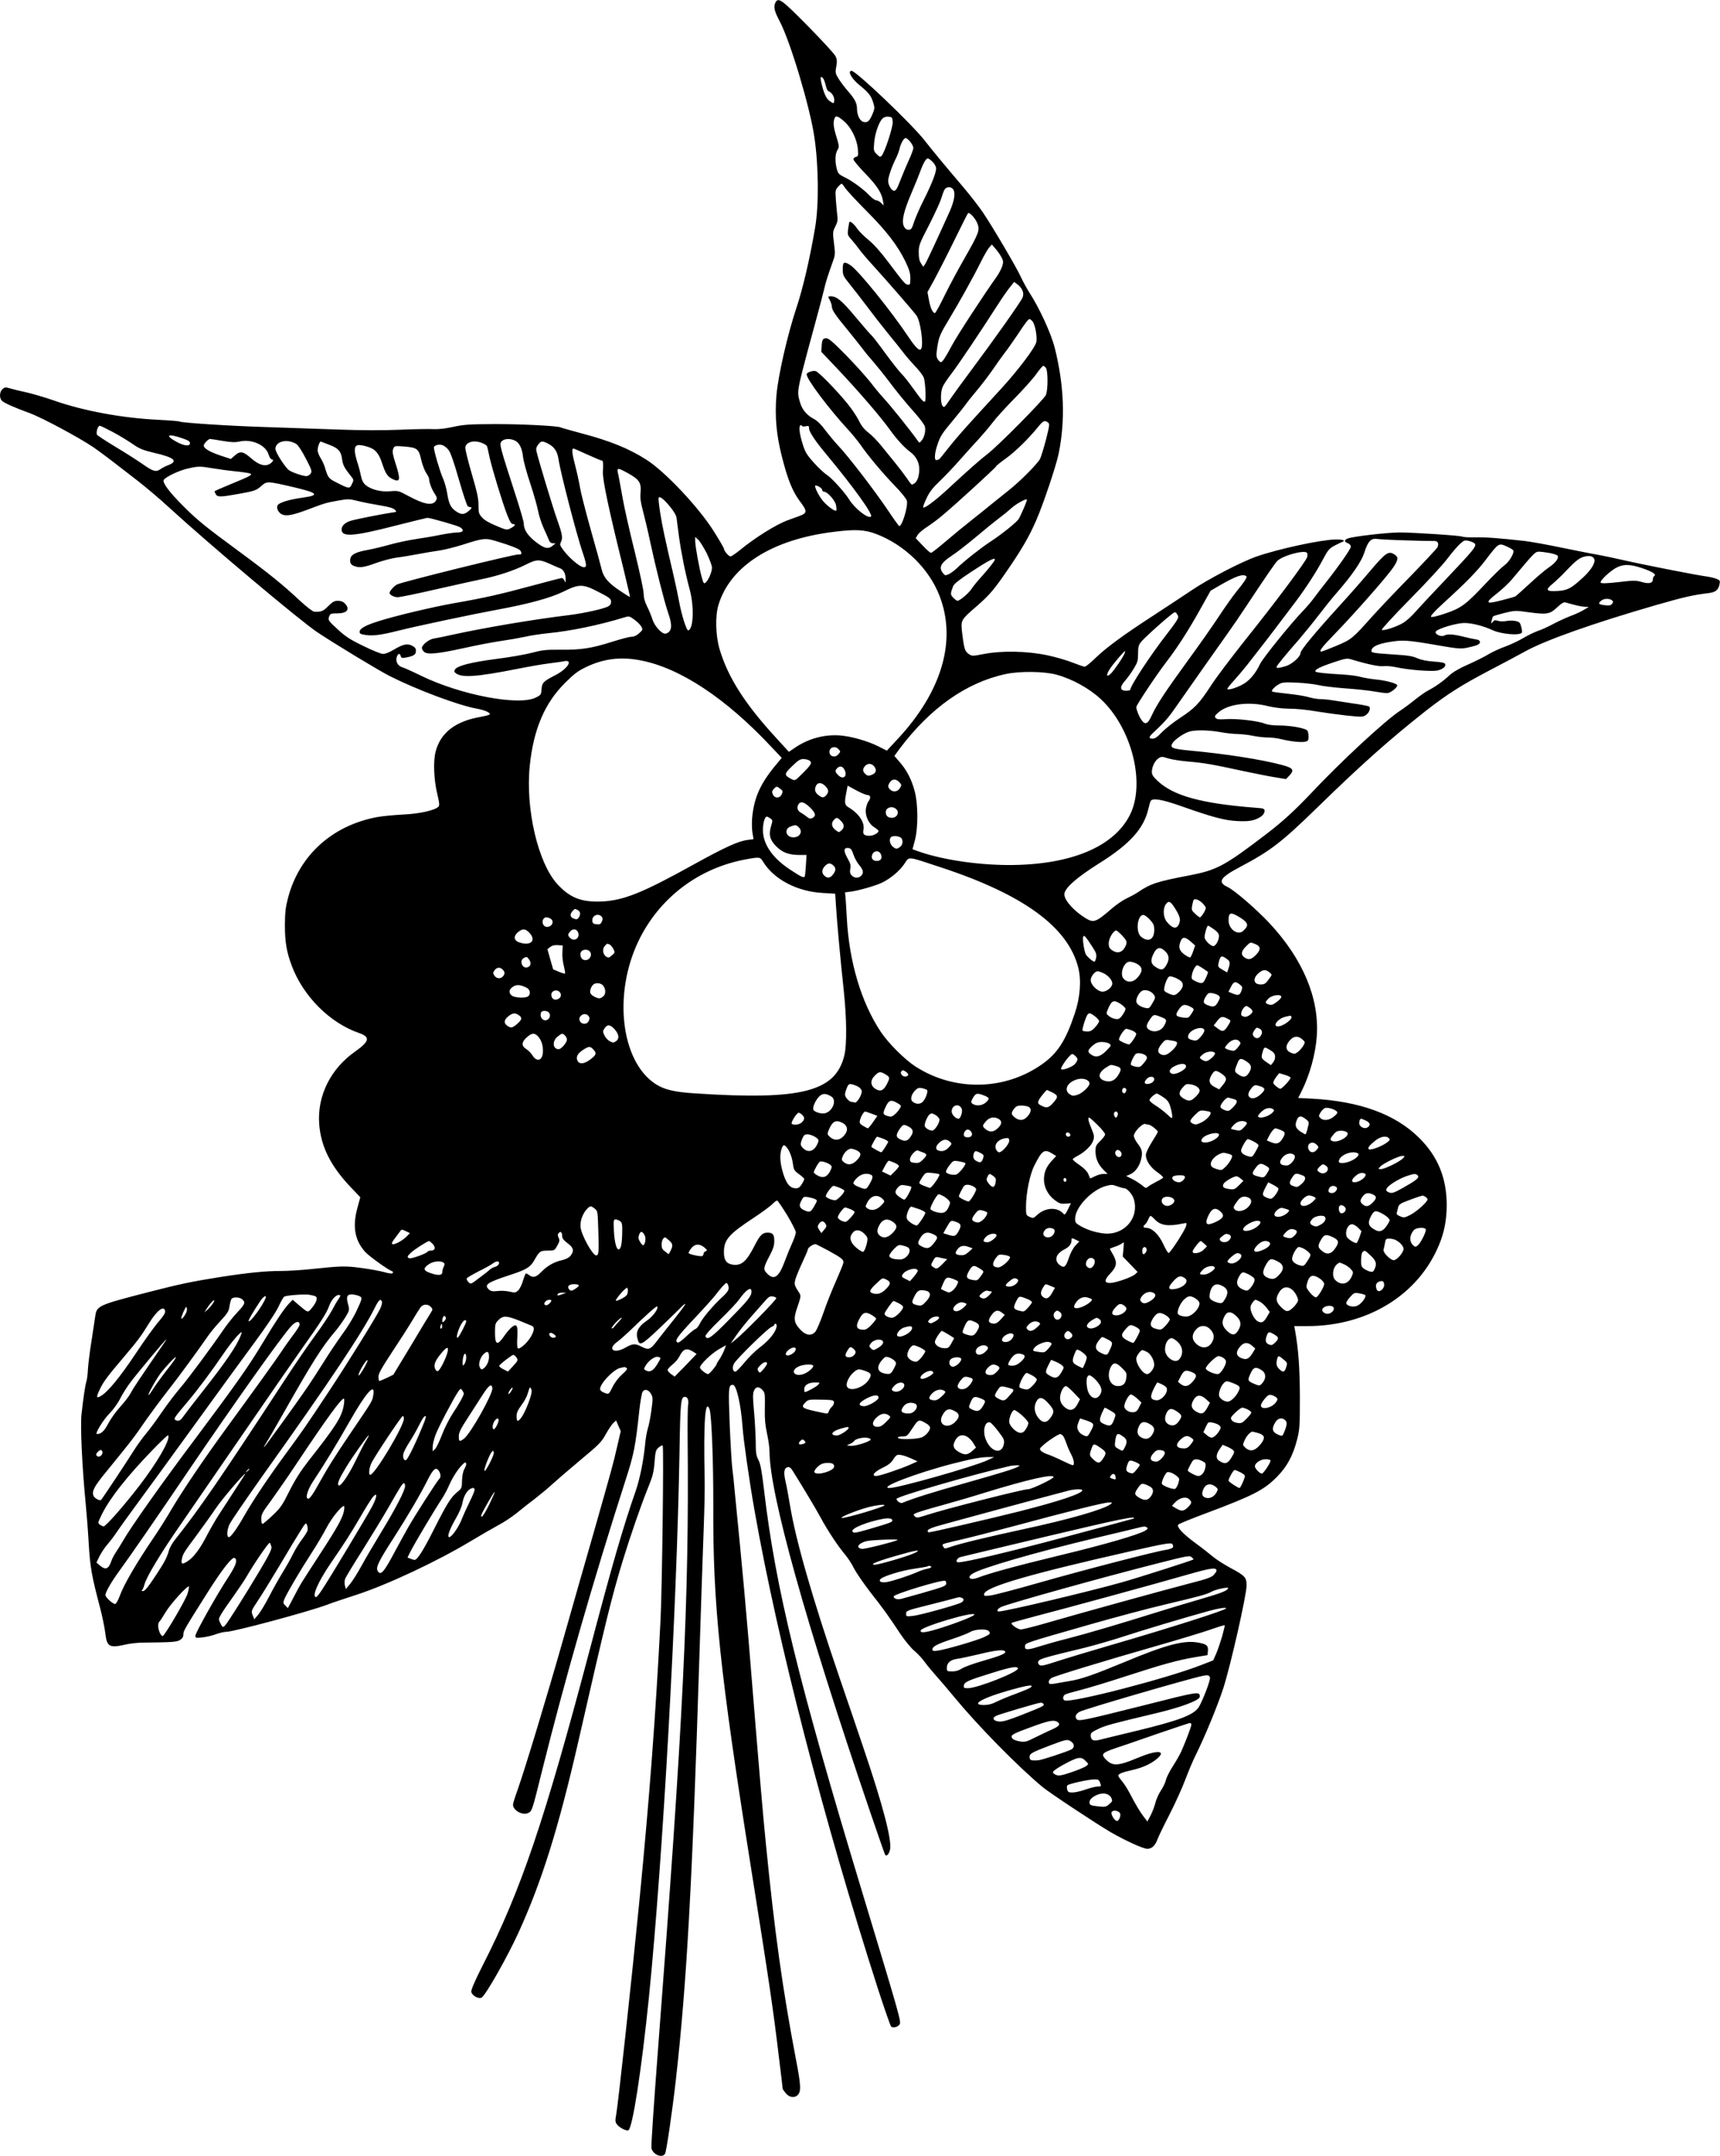 <?xml version="1.0" encoding="UTF-8" standalone="yes"?>
<svg version="1.0" xmlns="http://www.w3.org/2000/svg" width="379.539mm" height="475.622mm" viewBox="0 0 1435 1798" preserveAspectRatio="xMidYMid meet">
  <g transform="translate(0,1798) scale(0.1,-0.1)" fill="#000000" stroke="none">
    <path d="M6470 17961 c-18 -35 -11 -70 34 -155 89 -168 253 -715 290 -966 36
-239 39 -573 6 -760 -44 -260 -103 -510 -155 -665 -75 -226 -153 -565 -167
-730 -15 -174 -1 -332 46 -515 48 -189 88 -288 151 -372 63 -83 61 -97 -12
-123 -27 -10 -66 -24 -88 -32 -98 -35 -275 -146 -398 -247 -38 -31 -75 -56
-82 -56 -15 0 -55 46 -55 64 0 6 -37 70 -83 143 -124 199 -406 499 -564 600
-144 92 -306 158 -535 218 -93 25 -174 48 -180 51 -21 13 -332 29 -558 28
-204 -1 -249 -4 -338 -23 -67 -15 -123 -21 -165 -19 -34 2 -159 0 -277 -5
-146 -6 -318 -6 -535 2 -176 6 -450 16 -610 21 -289 9 -678 35 -696 45 -5 4
-87 10 -182 15 -294 14 -621 74 -868 161 -74 26 -178 56 -230 68 -52 11 -113
26 -136 33 -37 11 -44 10 -63 -7 -25 -23 -27 -76 -2 -98 21 -19 100 -54 231
-102 101 -37 412 -204 530 -284 35 -24 105 -76 156 -115 50 -39 145 -112 211
-163 65 -50 185 -151 265 -225 342 -313 1093 -945 1239 -1042 154 -102 508
-316 600 -363 230 -116 577 -246 730 -273 67 -12 119 -36 104 -49 -5 -4 -40
-13 -79 -20 -208 -37 -331 -133 -371 -291 -21 -82 -14 -239 16 -359 15 -63 18
-87 9 -97 -26 -31 -160 -61 -299 -67 -74 -4 -173 -13 -219 -22 -373 -72 -645
-320 -738 -673 -21 -80 -25 -120 -26 -227 0 -141 14 -225 58 -341 96 -254 317
-475 560 -559 96 -33 89 -69 -31 -154 -206 -144 -318 -370 -301 -605 14 -187
95 -350 262 -526 l81 -85 -23 -85 c-44 -157 -24 -274 64 -371 32 -36 191 -150
224 -161 7 -2 10 -9 6 -15 -5 -7 -27 -5 -70 7 -36 10 -122 26 -193 35 -134 18
-158 18 -424 -10 -80 -8 -190 -15 -245 -15 -133 0 -279 -15 -504 -50 -241 -38
-340 -59 -601 -126 -419 -108 -433 -114 -445 -200 -4 -27 -18 -119 -31 -204
-14 -85 -27 -191 -30 -235 -2 -44 -8 -93 -14 -110 -10 -34 -25 -134 -40 -272
-11 -97 6 -448 34 -733 8 -80 20 -233 26 -340 12 -203 25 -274 95 -539 19 -74
39 -170 44 -215 13 -112 35 -123 173 -91 35 8 99 15 143 15 246 3 281 5 308
23 19 12 27 26 27 45 0 30 3 35 197 343 127 201 211 308 231 295 27 -16 10
-64 -57 -166 -91 -138 -271 -459 -271 -483 0 -18 5 -19 62 -13 34 4 84 16 112
27 28 10 65 19 83 19 62 0 684 167 839 225 38 15 152 53 254 86 254 83 667
277 945 444 88 53 194 114 235 136 41 21 109 66 150 99 41 34 111 89 155 122
44 34 107 86 140 117 34 31 139 122 235 202 159 132 179 153 214 217 21 39 50
81 62 93 l24 22 19 -44 20 -45 -30 -129 c-35 -152 -43 -180 -198 -725 -66
-228 -178 -622 -250 -875 -135 -476 -323 -1096 -385 -1270 -20 -55 -36 -107
-36 -116 0 -50 83 -94 129 -69 30 15 33 26 112 345 190 762 425 1582 698 2430
70 217 82 276 115 582 8 72 20 141 26 153 16 29 50 22 71 -15 17 -28 17 -38 4
-135 -8 -58 -21 -127 -30 -154 -8 -26 -17 -78 -21 -115 -13 -146 -45 -303 -79
-402 -106 -304 -193 -602 -390 -1349 -373 -1408 -568 -1985 -887 -2611 -63
-123 -98 -205 -96 -220 4 -32 60 -64 86 -50 33 18 213 335 307 540 195 428
333 867 500 1596 232 1017 276 1195 370 1506 62 203 155 472 211 609 40 98 48
130 55 215 7 91 10 102 35 123 15 13 29 20 33 15 10 -12 -5 -1197 -18 -1453
-40 -788 -92 -1479 -176 -2340 -68 -693 -180 -1719 -195 -1794 -8 -38 -7 -54
4 -70 17 -28 79 -61 98 -54 35 14 110 499 173 1118 115 1150 231 3209 254
4530 7 432 11 470 46 470 22 0 33 -28 26 -69 -4 -20 -5 -148 -4 -286 13 -1340
-36 -2333 -248 -5099 -33 -434 -58 -799 -54 -813 14 -56 92 -86 114 -45 12 22
62 368 90 617 91 811 136 1621 196 3525 14 437 30 919 36 1070 6 151 10 338 8
415 -10 473 4 678 41 581 17 -47 32 -434 31 -801 -4 -826 54 -1385 319 -3050
147 -925 180 -1144 230 -1565 17 -135 30 -248 30 -252 0 -3 12 -20 26 -37 29
-35 72 -41 98 -16 31 31 29 79 -13 297 -112 587 -178 1062 -250 1788 -28 282
-48 510 -146 1715 -20 242 -52 595 -71 785 -19 190 -39 397 -45 460 -5 63 -14
144 -19 180 -5 36 -15 201 -22 367 -12 313 -11 333 27 333 29 0 67 -165 80
-350 8 -113 57 -455 101 -703 192 -1090 578 -2584 1031 -3992 54 -165 102
-303 108 -308 18 -13 57 -3 70 18 15 23 8 48 -315 1115 -530 1750 -720 2528
-815 3338 -20 167 -30 222 -47 255 -19 36 -23 58 -23 152 -1 61 -7 174 -14
252 -11 115 -11 148 -1 173 15 36 41 39 70 8 23 -25 23 -28 21 -168 -2 -75 4
-130 18 -195 11 -49 21 -117 21 -150 1 -355 301 -1428 843 -3017 63 -185 118
-342 122 -348 11 -18 34 8 41 46 15 80 -60 366 -215 824 -43 129 -136 402
-206 605 -227 665 -367 1151 -414 1440 -12 72 -28 161 -37 198 -18 77 -13 112
16 120 16 4 26 -3 44 -31 92 -147 193 -316 233 -390 57 -106 147 -242 203
-307 22 -26 56 -77 74 -114 18 -36 81 -128 140 -204 111 -142 141 -183 251
-349 36 -53 87 -115 115 -138 27 -22 66 -65 86 -93 21 -29 61 -77 88 -107 28
-31 101 -116 162 -190 193 -234 524 -571 730 -743 54 -46 461 -315 570 -378
125 -72 272 -139 306 -139 37 0 65 26 84 77 10 27 55 120 101 209 46 89 105
220 132 291 27 72 64 159 81 193 78 155 194 436 239 579 62 197 191 769 191
846 0 70 -11 82 -138 150 -52 28 -117 70 -145 94 -29 24 -91 73 -138 107 -112
82 -166 141 -148 159 8 7 112 50 231 94 392 147 483 193 593 305 83 84 133
177 167 311 21 83 23 111 23 355 -1 245 -12 396 -41 558 l-6 32 108 0 c506 0
929 261 1101 680 43 103 63 210 63 332 -1 224 -74 404 -230 558 -198 197 -493
305 -892 327 l-117 6 28 56 c68 135 117 311 127 460 22 314 -115 641 -393 940
-107 115 -293 276 -350 303 -88 41 -65 79 101 167 258 136 347 205 656 506
358 349 594 559 897 798 180 140 293 212 533 338 118 62 251 132 295 157 170
94 562 233 1094 387 238 68 304 83 442 100 53 7 76 27 85 73 6 29 4 33 -27 46
-19 7 -59 16 -89 20 -71 9 -527 98 -695 137 -71 16 -166 36 -210 44 -44 7
-177 34 -296 58 -119 25 -259 50 -310 56 -218 24 -320 32 -411 30 -53 -1 -101
2 -108 6 -15 9 -394 34 -520 35 -101 0 -390 -33 -434 -50 -33 -12 -33 -28 -1
-40 15 -6 25 -17 25 -29 0 -19 -104 -167 -214 -306 -30 -38 -72 -92 -92 -120
-20 -27 -60 -75 -89 -105 -103 -106 -337 -396 -361 -445 -40 -85 -94 -147
-154 -177 -59 -30 -120 -46 -120 -32 0 5 25 36 55 69 30 33 80 92 110 130 30
39 79 102 109 140 48 60 159 207 298 391 79 105 169 243 220 339 48 91 57 101
104 126 28 14 58 29 65 31 30 11 -3 21 -63 19 -124 -3 -474 -79 -655 -142
-129 -45 -405 -189 -545 -284 -68 -46 -207 -137 -309 -204 -254 -164 -400
-272 -489 -358 -41 -40 -82 -73 -90 -73 -9 0 -54 16 -100 34 -47 19 -143 47
-215 62 -167 35 -376 39 -527 10 -92 -18 -98 -18 -123 -2 -34 22 -41 44 -56
164 -15 123 -17 118 121 238 109 95 146 139 272 324 107 157 165 258 222 388
56 126 169 461 189 562 56 278 45 567 -33 879 -31 122 -127 331 -212 462 -22
35 -54 93 -70 128 -33 75 -235 418 -318 541 -32 47 -103 139 -159 205 -185
218 -245 291 -328 396 -109 139 -571 579 -608 579 -37 0 0 -66 67 -120 75 -61
96 -88 113 -144 14 -45 13 -51 -6 -97 -26 -60 -41 -73 -75 -65 -30 8 -54 57
-54 111 0 46 -19 82 -78 149 -26 30 -60 75 -76 101 -27 44 -28 51 -19 101 8
43 6 61 -6 86 -8 18 -112 131 -230 251 -220 223 -247 242 -271 198z m398 -634
c6 -7 15 -33 21 -57 5 -25 15 -46 22 -49 25 -8 49 -42 49 -71 0 -35 -3 -36
-40 -10 -28 20 -49 68 -69 158 -9 42 -3 53 17 29z m175 -358 c59 -51 107 -149
114 -231 5 -54 4 -60 -16 -65 -11 -3 -21 -12 -21 -20 0 -9 44 -62 98 -118 100
-103 138 -162 149 -231 l6 -37 -21 21 c-12 12 -30 22 -40 22 -10 0 -34 16 -53
36 -52 55 -142 122 -207 154 -55 27 -60 33 -71 74 -16 64 -14 123 6 156 16 27
15 33 -11 118 -25 82 -27 122 -9 155 9 15 32 5 76 -34z m405 -4 c3 -43 -67
-256 -93 -284 -11 -11 -18 -9 -40 14 -26 25 -27 31 -22 93 5 75 39 174 69 204
13 13 30 18 51 16 30 -3 32 -6 35 -43z m146 -166 c14 -17 26 -40 26 -52 0 -12
-18 -60 -40 -107 -21 -47 -53 -122 -70 -167 -24 -64 -36 -83 -50 -83 -22 0
-50 47 -50 83 0 30 30 118 62 182 14 28 29 66 33 85 9 44 36 90 51 90 7 0 24
-14 38 -31z m187 -168 c17 -17 29 -40 29 -55 0 -36 -38 -133 -105 -266 -32
-63 -67 -144 -79 -180 -18 -57 -24 -65 -46 -65 -18 0 -29 9 -39 29 -20 43 -3
121 62 274 30 70 64 154 76 187 25 69 47 105 62 105 6 0 24 -13 40 -29z m-729
-219 c14 -20 94 -107 179 -192 167 -168 258 -287 323 -420 32 -67 41 -96 41
-140 0 -49 -2 -55 -20 -53 -23 2 -32 13 -164 188 -63 85 -121 149 -165 185
-37 30 -80 73 -94 94 -27 39 -57 65 -65 56 -2 -3 -7 -29 -11 -57 -6 -51 -5
-54 32 -95 21 -24 49 -59 62 -78 13 -19 67 -82 120 -140 111 -122 325 -368
356 -410 34 -46 61 -244 39 -279 -13 -21 -45 9 -107 102 -145 217 -414 549
-481 595 -54 36 -66 31 -66 -32 0 -50 4 -57 60 -127 33 -41 104 -132 158 -204
53 -71 131 -170 172 -220 41 -49 93 -115 116 -145 23 -30 67 -81 98 -114 32
-32 63 -74 71 -92 14 -32 22 -190 11 -201 -10 -10 -27 9 -96 105 -38 53 -83
111 -101 127 -17 17 -76 91 -131 166 -54 75 -106 142 -115 150 -9 7 -70 77
-135 155 -115 138 -158 174 -208 174 -25 0 -25 0 -6 -36 8 -16 15 -38 15 -49
0 -29 28 -70 127 -190 48 -59 105 -130 126 -158 21 -29 64 -81 96 -117 31 -36
82 -99 113 -140 72 -97 146 -188 235 -288 40 -45 75 -93 79 -107 9 -35 -3 -89
-26 -117 -19 -23 -19 -23 -33 -3 -68 95 -230 297 -289 360 -25 27 -73 85 -105
127 -33 42 -123 143 -201 223 -106 108 -148 145 -167 145 -30 0 -37 -11 -40
-67 l-3 -46 132 -139 c177 -187 363 -403 441 -512 55 -77 119 -147 166 -182
70 -51 94 -125 69 -216 -9 -32 -33 -58 -54 -58 -3 0 -23 26 -44 58 -22 31 -66
89 -98 128 -33 40 -83 102 -113 139 -29 36 -76 85 -105 107 -36 28 -60 58 -81
102 -16 33 -59 97 -95 141 -93 114 -241 265 -265 271 -25 6 -75 -11 -75 -27 0
-41 180 -281 349 -465 31 -33 76 -89 101 -124 67 -96 182 -233 286 -341 52
-53 96 -108 100 -124 12 -47 -43 -224 -65 -211 -5 4 -48 63 -95 134 -110 163
-327 445 -408 531 -35 37 -85 98 -113 135 -33 45 -65 77 -95 93 -60 32 -97 77
-115 137 -27 90 -26 94 69 451 20 72 54 198 76 280 22 83 48 179 56 215 14 61
29 108 75 237 17 47 18 61 7 146 -11 89 -11 95 11 139 18 35 22 55 17 89 -3
24 -8 82 -12 129 -6 80 -5 87 17 112 13 15 27 27 30 27 4 1 18 -16 31 -37z
m898 -7 c24 -29 14 -96 -28 -190 -93 -207 -190 -416 -204 -437 l-15 -22 -19
29 c-14 21 -19 47 -19 91 0 58 5 72 87 230 47 93 93 192 101 221 9 28 20 61
27 72 13 25 52 28 70 6z m205 -289 c21 -55 13 -77 -109 -291 -54 -94 -129
-234 -167 -312 -38 -79 -74 -143 -79 -143 -18 0 -39 45 -50 110 l-12 65 58
105 c31 58 106 204 165 325 60 122 111 224 115 228 12 12 63 -44 79 -87z m200
-280 c16 -30 17 -40 7 -74 -7 -22 -28 -62 -47 -89 -103 -144 -335 -499 -373
-573 -53 -99 -80 -140 -92 -140 -5 0 -17 11 -26 24 -13 22 -14 35 -4 103 13
85 23 108 103 240 78 129 199 346 258 465 28 57 61 114 73 126 l21 24 31 -36
c17 -19 39 -51 49 -70z m175 -277 c9 -20 9 -37 2 -58 -11 -31 -230 -341 -432
-612 -66 -88 -143 -194 -172 -236 -47 -70 -52 -75 -64 -58 -18 24 -18 116 0
158 7 18 42 71 78 117 59 78 224 323 386 575 35 55 80 119 99 142 l34 43 29
-22 c16 -11 34 -34 40 -49z m84 -258 c21 -23 41 -127 32 -172 -8 -45 -149
-232 -288 -384 -324 -353 -365 -399 -447 -502 -40 -51 -74 -93 -76 -93 -2 0
-10 -3 -19 -6 -23 -9 -21 52 5 128 24 72 37 92 134 208 39 47 82 101 96 120
13 19 58 76 100 126 42 50 100 127 130 170 29 43 74 106 99 139 26 33 75 103
110 155 67 102 89 130 100 130 4 0 15 -8 24 -19z m112 -388 c18 -25 18 -183 0
-226 -17 -39 -400 -426 -488 -493 -64 -49 -163 -137 -337 -298 -102 -94 -194
-162 -199 -146 -2 5 11 40 29 77 24 51 51 86 106 138 41 39 118 119 171 180
53 60 124 139 158 175 33 36 85 97 114 135 29 39 111 129 182 201 71 72 153
163 181 202 28 40 56 72 61 72 5 0 15 -8 22 -17z m17 -455 c15 -12 14 -23 -16
-143 -19 -71 -41 -143 -49 -160 -24 -45 -170 -191 -264 -265 -45 -36 -111 -89
-146 -117 -35 -29 -108 -88 -163 -131 -55 -43 -151 -122 -213 -175 -62 -53
-118 -97 -125 -97 -6 0 -38 27 -69 61 l-58 61 16 28 c10 15 44 45 78 66 33 22
91 64 127 95 103 85 449 402 449 410 0 4 37 35 83 67 80 58 193 169 270 265
40 49 53 55 80 35z m-2020 -32 c24 5 27 3 27 -18 0 -28 53 -108 149 -222 224
-270 386 -495 368 -513 -23 -22 -134 65 -181 140 -38 62 -148 183 -187 207
-22 14 -72 60 -109 102 -60 67 -73 89 -94 158 -25 79 -33 140 -19 153 4 4 10
2 13 -3 4 -7 18 -8 33 -4z m-5784 -47 c53 -28 127 -73 166 -100 59 -41 86 -52
178 -74 171 -39 207 -70 122 -103 -22 -8 -53 -24 -68 -35 -37 -25 -59 -19
-154 48 -43 30 -142 93 -219 139 -78 47 -146 92 -153 99 -13 16 4 77 22 77 6
0 53 -23 106 -51z m581 -53 c50 -17 65 -26 65 -41 0 -30 -53 -23 -119 15 -93
52 -64 67 54 26z m336 -22 c73 -12 104 -14 144 -5 103 22 217 -30 241 -109 7
-22 18 -40 26 -40 21 0 10 -23 -18 -39 -41 -23 -91 -7 -155 49 -66 58 -91 62
-136 21 l-32 -28 -88 29 c-90 31 -138 59 -138 83 0 16 38 55 53 55 5 0 52 -7
103 -16z m2443 1 c35 -18 57 -63 65 -136 3 -31 30 -131 61 -223 30 -92 59
-195 65 -229 6 -34 26 -96 44 -137 19 -41 39 -87 45 -102 7 -19 18 -28 33 -28
l23 -1 -24 -19 c-31 -27 -59 -25 -106 6 -90 60 -135 119 -135 179 0 14 -29
115 -64 223 -138 427 -142 439 -121 462 22 24 74 26 114 5z m-1824 -29 c13 -9
48 -63 77 -120 49 -94 52 -106 40 -125 -8 -11 -24 -21 -36 -21 -28 0 -114 29
-143 48 -31 20 -115 150 -115 179 0 65 102 88 177 39z m273 -5 c75 -28 97 -54
106 -118 6 -49 18 -73 70 -138 29 -36 29 -36 12 -71 -19 -41 -23 -41 -127 12
-68 34 -73 40 -99 129 -7 22 -23 57 -36 77 -13 21 -24 49 -24 62 0 31 18 79
28 74 4 -2 35 -14 70 -27z m1277 14 c20 -8 37 -20 39 -27 2 -7 12 -49 21 -93
22 -98 105 -370 146 -477 24 -61 35 -78 50 -78 26 0 16 -16 -23 -36 -29 -15
-34 -14 -119 22 -59 24 -99 48 -118 70 -26 29 -29 40 -29 101 1 54 -11 108
-56 262 -31 107 -56 206 -54 220 5 47 76 65 143 36z m540 0 c59 -29 85 -66 95
-136 17 -113 151 -631 205 -788 30 -89 31 -111 7 -111 -36 0 -139 90 -187 164
-13 19 -14 29 -6 45 18 33 13 65 -28 180 -34 94 -157 500 -176 581 -4 18 0 34
15 53 25 31 31 32 75 12z m-821 -59 c15 -19 47 -112 85 -246 34 -118 67 -218
74 -222 7 -4 19 -8 27 -8 9 -1 2 -12 -20 -31 -39 -33 -63 -33 -112 2 -38 28
-54 61 -67 145 -6 39 -22 95 -35 125 -24 51 -76 229 -76 257 0 19 41 31 73 20
15 -6 38 -24 51 -42z m-677 29 c64 -19 94 -54 122 -141 28 -84 44 -108 87
-129 63 -30 68 -6 24 131 -24 75 -28 99 -20 120 11 27 11 27 92 21 109 -9 122
-19 142 -110 9 -40 28 -89 41 -110 14 -20 25 -42 25 -49 0 -29 22 -88 45 -122
20 -30 23 -41 14 -57 -26 -49 -97 -38 -235 37 -78 42 -82 43 -145 38 -78 -8
-162 13 -208 51 -22 20 -32 40 -41 83 -6 31 -20 83 -31 115 -10 31 -19 72 -19
91 0 49 24 56 107 31z m1833 -65 c60 -27 114 -50 120 -50 12 0 14 -15 10 -98
-2 -68 50 -314 166 -782 34 -140 61 -256 60 -258 -2 -1 -37 20 -78 48 -102 67
-142 114 -158 181 -7 30 -48 180 -92 334 -43 154 -83 311 -89 350 -6 38 -24
121 -40 183 -27 102 -31 142 -14 142 3 0 55 -22 115 -50z m-3130 -114 c47 -8
134 -20 195 -26 60 -6 116 -15 124 -19 18 -11 -1 -21 -171 -91 -71 -29 -128
-54 -128 -57 0 -2 5 -13 10 -24 14 -25 41 -24 187 2 139 25 151 29 197 70 43
37 49 37 252 -10 216 -50 237 -70 92 -90 -115 -16 -197 -41 -211 -63 -15 -24
6 -66 40 -79 37 -14 90 -3 208 41 148 56 152 57 252 75 89 16 94 16 175 -4 46
-11 128 -27 183 -36 68 -11 106 -22 119 -35 18 -18 18 -19 -30 -25 -70 -10
-292 -54 -336 -67 -48 -14 -78 -42 -78 -73 0 -65 96 -59 446 31 142 36 264 66
269 66 22 1 252 -65 273 -78 38 -24 28 -44 -22 -44 -24 0 -86 -9 -137 -19 -52
-11 -145 -27 -208 -36 -62 -9 -160 -30 -217 -46 -57 -16 -139 -36 -183 -44
-96 -17 -139 -37 -147 -70 -8 -34 1 -54 31 -65 44 -17 80 -12 179 24 52 19
130 40 173 46 43 5 125 19 183 30 58 11 138 24 179 30 41 6 129 28 195 49 171
55 187 56 281 27 114 -34 187 -63 197 -78 14 -23 9 -35 -14 -31 -27 5 -974
-229 -1016 -251 -25 -13 -62 -55 -62 -70 0 -16 37 -36 67 -36 20 0 162 29 317
65 154 35 327 73 383 85 133 27 269 71 370 122 92 46 113 46 207 3 28 -13 63
-28 79 -34 30 -12 47 -46 46 -94 0 -29 -1 -30 -9 -9 -5 12 -15 22 -23 22 -7 0
-119 -29 -248 -64 -262 -71 -398 -102 -651 -146 -190 -34 -492 -106 -633 -151
-107 -34 -155 -61 -155 -88 0 -15 10 -20 50 -26 63 -9 126 -1 270 35 145 37
628 139 824 175 267 49 449 99 555 151 133 66 164 66 296 -3 83 -42 101 -55
103 -76 2 -18 -4 -30 -21 -42 -30 -20 -205 -59 -328 -74 -309 -38 -700 -104
-984 -166 -60 -14 -127 -27 -147 -30 -39 -6 -98 -53 -98 -78 0 -9 7 -23 16
-31 26 -27 112 -19 327 28 111 25 254 52 317 61 63 9 154 25 201 35 47 11 135
24 194 30 182 17 427 68 632 131 41 13 44 12 85 -18 24 -17 50 -43 58 -57 14
-26 14 -28 -18 -57 -21 -19 -43 -29 -63 -29 -17 0 -87 -18 -156 -40 -176 -56
-263 -70 -433 -68 -127 1 -157 -3 -240 -25 -52 -14 -187 -38 -300 -52 -212
-28 -325 -57 -344 -88 -9 -14 -7 -21 8 -32 51 -38 175 -29 501 35 110 22 238
44 285 49 47 6 99 13 116 17 81 16 29 -65 -76 -118 -99 -51 -108 -61 -112
-117 -3 -43 -5 -47 -48 -68 -140 -71 -623 20 -955 181 -71 35 -143 67 -160 72
-36 11 -55 46 -46 82 9 32 27 39 34 12 4 -16 11 -19 39 -14 67 12 88 24 88 55
0 22 -7 32 -31 44 -40 21 -78 13 -154 -33 -35 -21 -72 -36 -90 -35 -16 0 -91
30 -165 67 -112 54 -149 79 -215 140 -76 70 -79 75 -70 102 10 27 14 29 66 29
85 0 112 34 67 82 -15 16 -33 23 -59 23 -30 0 -44 -8 -80 -44 -42 -43 -60 -50
-117 -47 -13 1 -60 37 -120 92 -139 131 -267 234 -512 414 -271 199 -343 257
-456 370 -120 119 -181 201 -168 223 15 26 132 81 204 96 84 19 99 19 200 2z
m3459 -36 c106 -58 123 -83 115 -172 -4 -38 1 -79 20 -148 14 -52 42 -169 61
-260 46 -215 117 -496 149 -589 38 -108 33 -157 -17 -174 -29 -11 -93 56 -113
116 -9 29 -29 78 -45 110 -20 40 -29 73 -29 107 0 28 -33 180 -75 352 -42 167
-87 368 -101 448 -14 79 -29 162 -34 185 -16 68 -14 69 69 25z m1631 -146 c0
-8 7 -14 15 -14 28 0 93 -73 100 -113 4 -21 5 -40 2 -44 -11 -10 -76 38 -112
81 -32 39 -65 103 -65 125 0 5 14 3 30 -5 17 -9 30 -22 30 -30z m-1268 -141
c27 -33 50 -71 52 -88 2 -16 11 -86 20 -154 19 -138 53 -309 91 -450 37 -139
31 -324 -12 -338 -15 -5 -59 136 -79 250 -8 44 -28 139 -45 211 -74 317 -91
398 -110 514 -11 67 -17 127 -14 132 9 15 44 -12 97 -77z m2949 -12 c-17 -40
-36 -80 -44 -91 -20 -29 -142 -127 -239 -190 -88 -59 -213 -158 -277 -220 -20
-19 -50 -41 -66 -48 -27 -12 -31 -12 -47 8 -39 48 -20 85 72 146 38 24 126 93
197 152 70 59 157 130 193 157 36 27 84 66 108 88 39 35 121 81 130 72 2 -1
-10 -35 -27 -74z m-1230 -214 c237 -91 441 -289 528 -517 144 -372 19 -797
-349 -1192 l-91 -98 -69 35 c-91 46 -226 84 -321 92 -133 10 -268 -27 -382
-106 l-45 -31 -108 118 c-260 283 -400 503 -470 737 -34 115 -38 276 -10 370
98 325 447 547 961 610 182 23 258 19 356 -18z m-1415 -160 c24 -50 44 -103
44 -121 0 -36 -30 -105 -53 -124 -14 -12 -18 -7 -31 40 -21 72 -56 264 -56
307 l0 34 26 -24 c14 -13 45 -64 70 -112z m5834 107 c113 -4 217 -6 233 -5 32
2 44 -20 30 -52 -6 -12 -112 -125 -235 -252 -124 -126 -262 -273 -309 -325
-165 -185 -174 -192 -294 -243 -60 -25 -116 -47 -124 -49 -36 -8 -10 28 109
150 161 166 432 474 483 549 43 64 46 87 13 108 -51 34 -72 20 -204 -135 -67
-80 -178 -206 -246 -280 -221 -243 -336 -382 -336 -406 0 -30 -71 -94 -123
-109 -57 -17 -77 -19 -77 -7 0 9 72 98 183 224 42 49 118 142 167 206 49 64
117 149 151 187 130 149 206 260 231 335 30 95 56 124 106 116 20 -3 129 -9
242 -12z m577 -31 c9 -22 -21 -58 -241 -290 -116 -122 -233 -247 -261 -279
-27 -32 -70 -70 -95 -86 -52 -33 -170 -72 -182 -60 -4 4 100 118 233 253 133
134 272 285 310 335 38 50 86 107 108 127 38 34 41 35 81 25 23 -6 44 -17 47
-25z m269 -22 c23 -10 45 -24 49 -30 12 -20 -34 -98 -75 -126 -21 -15 -92 -84
-157 -153 -163 -174 -204 -204 -336 -248 -68 -23 -112 -33 -118 -27 -6 6 29
45 93 104 199 181 291 275 363 370 111 145 108 143 181 110z m-1671 -52 c4 -5
4 -21 1 -34 -9 -34 -262 -374 -514 -688 -119 -150 -250 -323 -290 -386 -96
-148 -136 -189 -257 -268 -55 -36 -123 -90 -151 -119 -36 -39 -58 -54 -77 -54
-36 0 -34 15 6 51 88 82 123 121 180 203 82 118 365 520 447 635 36 50 99 143
140 205 187 282 249 372 269 391 52 46 229 92 246 64z m2022 0 c37 -7 67 -17
70 -25 8 -22 -22 -60 -77 -97 -28 -19 -99 -79 -158 -134 -59 -54 -112 -102
-117 -105 -6 -4 -57 -19 -114 -33 -137 -36 -146 -25 -45 54 44 34 99 86 124
115 201 240 197 235 234 236 11 0 48 -5 83 -11z m373 -48 c15 -28 -22 -91 -90
-154 -101 -94 -130 -109 -214 -115 -98 -6 -107 8 -40 62 27 23 80 73 117 113
77 81 108 104 152 113 39 8 63 2 75 -19z m-5000 -7 c0 -11 -45 -68 -108 -139
-35 -38 -75 -87 -88 -108 -23 -35 -97 -97 -116 -97 -5 0 -20 11 -34 25 -26 26
-26 35 -2 97 7 19 52 54 147 117 148 97 201 125 201 105z m5410 -75 c83 -29
112 -50 90 -64 -6 -4 -10 -15 -10 -25 0 -33 -31 -41 -93 -23 -50 14 -68 14
-193 -1 -97 -11 -142 -12 -149 -5 -13 14 85 105 140 130 58 27 114 23 215 -12z
m-3311 -65 c8 -7 -20 -51 -81 -124 -33 -41 -101 -137 -152 -215 -51 -77 -165
-240 -254 -361 -193 -266 -262 -371 -302 -458 -33 -75 -56 -85 -88 -38 -19 27
-42 85 -42 106 0 15 170 271 251 376 96 125 189 271 284 442 l85 152 67 39
c144 84 205 105 232 81z m3055 -204 c6 -6 4 -15 -5 -26 -10 -12 -24 -15 -57
-11 -56 6 -63 14 -32 39 25 20 73 19 94 -2z m-314 -35 c30 -8 68 -15 85 -15
l30 -1 -40 -24 c-22 -14 -71 -37 -110 -51 -38 -15 -103 -44 -144 -66 -40 -22
-99 -49 -130 -59 -30 -11 -85 -37 -121 -59 -37 -22 -104 -54 -150 -71 -46 -16
-109 -46 -140 -64 -30 -19 -106 -57 -169 -85 -77 -34 -130 -65 -160 -93 -52
-49 -118 -95 -176 -125 -22 -11 -71 -46 -110 -77 -38 -31 -93 -72 -121 -90
-124 -80 -495 -423 -755 -700 -123 -130 -233 -231 -358 -326 -357 -273 -418
-305 -651 -350 -265 -50 -322 -69 -425 -139 -22 -15 -65 -38 -95 -52 -30 -14
-86 -52 -123 -84 -133 -115 -152 -122 -217 -83 -99 60 -180 150 -180 201 0 50
102 140 290 258 257 161 373 290 411 455 6 28 15 57 19 65 14 27 93 14 247
-40 266 -94 369 -122 474 -127 102 -6 151 4 202 39 16 12 27 29 27 43 0 22 -5
24 -77 29 -447 35 -682 99 -814 223 -37 34 -49 53 -49 75 0 43 25 94 55 114
25 16 29 16 83 -1 31 -9 106 -21 167 -26 124 -10 201 -23 462 -80 100 -21 220
-45 267 -52 l85 -14 26 27 c46 48 36 65 -57 90 -169 46 -470 93 -773 121 -146
14 -168 23 -142 63 20 30 90 79 136 94 47 16 160 15 261 -3 47 -9 112 -16 145
-16 33 -1 91 -7 128 -15 38 -8 93 -14 124 -14 30 0 81 -6 112 -14 77 -19 166
-29 200 -21 25 5 28 10 28 45 0 22 -5 44 -12 50 -23 19 -141 40 -228 40 -56 0
-101 6 -124 15 -53 23 -236 44 -323 38 -60 -4 -78 -2 -88 10 -10 12 -7 20 22
45 82 72 256 94 417 53 41 -10 108 -19 149 -20 93 -1 161 -8 270 -26 47 -8
149 -22 227 -31 132 -14 143 -14 167 2 30 19 45 62 27 73 -7 4 -67 16 -134 25
-67 10 -146 22 -176 27 -30 5 -73 9 -96 9 -23 0 -65 7 -95 16 -29 9 -109 22
-177 29 -68 7 -127 15 -130 19 -9 9 27 45 62 63 24 13 52 15 150 10 66 -3 145
-13 175 -20 30 -8 129 -20 219 -27 90 -6 201 -18 245 -26 45 -8 93 -14 108
-14 30 0 94 52 84 68 -9 15 -101 39 -179 46 -38 4 -94 13 -125 21 -31 9 -97
17 -147 20 -147 8 -225 17 -230 25 -9 15 37 39 149 76 101 34 113 36 151 25
135 -41 233 -61 268 -56 21 3 68 -1 105 -9 103 -23 301 -38 346 -27 45 11 71
33 63 54 -4 10 -31 16 -94 20 -59 4 -106 14 -139 28 -38 18 -81 24 -194 31
-178 12 -192 14 -188 35 6 31 53 53 147 69 114 19 151 17 400 -26 177 -31 199
-32 253 -21 33 7 71 17 84 23 33 15 27 42 -11 46 -17 2 -64 12 -107 23 -86 21
-130 24 -159 9 -27 -15 -86 15 -69 35 20 25 171 69 235 70 65 0 160 -24 240
-61 53 -25 174 -41 220 -30 25 6 27 10 20 44 -4 20 -11 42 -16 48 -14 17 -68
24 -114 15 -22 -4 -53 -3 -68 2 -23 8 -31 6 -43 -9 -14 -18 -15 -17 -9 11 4
17 9 33 13 36 4 3 47 16 95 28 86 21 91 21 205 5 149 -20 172 -16 234 42 38
35 54 45 71 40 12 -4 47 -13 77 -21z m-3310 -98 c0 -17 -24 -53 -89 -137 -135
-172 -311 -439 -311 -472 0 -4 -15 -8 -34 -8 -53 0 -57 30 -9 84 21 24 54 70
73 102 31 51 35 67 35 124 0 55 4 71 25 97 25 31 163 157 243 221 38 31 42 32
54 16 7 -10 13 -22 13 -27z m-447 -304 c-10 -30 -90 -147 -116 -171 -37 -35
-41 -11 -6 42 29 43 116 146 125 146 2 0 1 -8 -3 -17z m-4043 -59 c331 -62
714 -315 1095 -722 l87 -92 -38 -46 c-140 -165 -194 -285 -209 -459 -3 -38 -2
-93 3 -121 l9 -52 -51 -7 c-76 -9 -195 -64 -455 -208 -422 -234 -580 -297
-762 -305 -168 -7 -265 31 -369 145 -162 177 -267 629 -230 988 31 302 124
522 295 691 75 75 107 99 176 132 143 69 287 87 449 56z m3470 -119 c132 -35
276 -114 374 -205 259 -241 376 -705 242 -968 -136 -267 -498 -416 -1011 -416
-279 1 -582 49 -781 124 l-21 8 20 74 c28 105 27 304 -2 411 -25 95 -67 177
-126 243 l-43 50 42 58 c257 342 557 554 886 625 116 25 316 23 420 -4z
m-1816 -621 c20 -19 20 -23 -1 -46 -27 -30 -73 -17 -73 22 0 38 46 53 74 24z
m-240 -97 c24 -18 14 -35 -62 -110 -59 -59 -59 -59 -89 -44 -63 33 -62 42 5
107 50 49 67 60 95 60 18 0 41 -6 51 -13z m543 -53 c20 -31 10 -54 -30 -68
-21 -8 -31 -6 -47 9 -24 22 -25 42 -3 67 23 26 59 23 80 -8z m-250 -26 c25
-52 -13 -83 -53 -43 -28 28 -30 38 -8 60 22 22 46 15 61 -17z m453 -98 c24
-24 24 -29 4 -58 -18 -26 -56 -29 -78 -6 -20 19 -20 34 0 62 19 27 48 28 74 2z
m-615 -35 c29 -28 32 -51 8 -77 -21 -23 -34 -23 -67 3 -28 22 -33 48 -16 80
15 26 46 24 75 -6z m353 -75 c26 0 29 -25 7 -54 -8 -10 -17 -38 -21 -62 -8
-56 23 -125 72 -154 19 -12 34 -26 34 -30 0 -16 -44 -40 -75 -40 -46 0 -59 13
-51 50 12 61 -37 135 -124 187 -34 20 -36 37 -19 125 l11 56 72 -39 c39 -21
81 -39 94 -39z m-727 51 c21 -16 22 -22 11 -45 -16 -35 -58 -36 -74 -1 -9 21
-8 28 7 45 22 25 27 25 56 1z m245 -153 c49 -47 55 -72 23 -89 -18 -9 -26 -7
-48 10 -14 12 -36 26 -48 33 -28 14 -37 41 -23 68 17 31 49 24 96 -22z m717
-12 c35 -27 14 -76 -33 -76 -32 0 -50 17 -50 47 0 37 49 55 83 29z m-1046 -81
c20 -14 20 -17 7 -62 -23 -74 -11 -119 45 -174 53 -51 104 -69 195 -69 l55 0
-5 -82 c-3 -46 -7 -89 -9 -95 -6 -18 -28 -8 -122 54 -149 98 -228 213 -228
333 1 60 16 110 33 110 4 0 17 -7 29 -15z m588 -20 c30 -29 32 -56 5 -80 -20
-18 -21 -18 -48 2 -33 24 -40 58 -16 84 22 25 30 24 59 -6z m-353 -52 c39 -35
14 -86 -43 -86 -63 0 -80 70 -22 91 39 14 44 14 65 -5z m860 -95 c15 -25 8
-58 -17 -74 -23 -15 -27 -15 -49 -1 -29 19 -42 63 -24 84 14 18 77 11 90 -9z
m-401 -136 c10 -30 32 -69 49 -88 33 -39 38 -65 14 -88 -21 -22 -57 -20 -79 4
-13 14 -16 28 -11 55 6 29 1 46 -24 89 -34 61 -32 89 8 84 21 -2 28 -13 43
-56z m229 2 c13 -32 -2 -54 -35 -54 -34 0 -51 25 -37 55 16 35 59 34 72 -1z
m-981 -64 c90 -145 284 -246 497 -257 l102 -6 7 -106 c8 -129 37 -448 65 -706
24 -229 26 -444 5 -534 -72 -305 -355 -378 -1240 -320 -180 11 -265 32 -338
80 -285 189 -352 743 -143 1185 172 363 503 616 902 688 115 21 116 20 143
-24z m1486 -45 c685 -226 1056 -497 1141 -835 27 -107 16 -249 -30 -385 -75
-224 -143 -329 -270 -419 -312 -222 -733 -230 -1059 -20 -89 58 -227 195 -290
291 -162 244 -263 584 -282 948 -3 61 -8 133 -10 162 l-5 51 53 7 c69 10 208
50 260 76 72 37 141 95 181 153 46 66 13 69 311 -29z m-903 18 c24 -21 23 -44
-3 -77 -24 -30 -45 -33 -71 -9 -24 22 -23 52 4 80 25 27 45 29 70 6z m3077
-312 c17 -16 31 -35 31 -43 0 -18 -37 -78 -49 -78 -5 0 -23 13 -40 30 -29 26
-31 33 -25 67 4 21 9 41 11 46 9 16 42 6 72 -22z m-231 -38 c45 -70 53 -97 41
-132 -18 -52 -54 -49 -103 10 -31 36 -36 110 -10 147 23 33 39 27 72 -25z
m-4977 -23 c22 -12 25 -38 6 -64 -10 -14 -18 -15 -40 -7 -31 12 -35 36 -10 63
19 21 19 21 44 8z m5569 -95 c24 -25 19 -44 -19 -79 -44 -40 -121 15 -121 88
0 63 14 70 71 39 26 -14 58 -36 69 -48z m-5370 40 c10 -12 10 -21 1 -41 -9
-21 -17 -25 -44 -22 -25 2 -33 8 -35 26 -7 45 49 72 78 37z m4574 -25 c30 -33
36 -48 36 -84 0 -82 -49 -108 -110 -58 -47 38 -32 182 19 182 10 0 35 -18 55
-40z m-5003 10 c37 -20 17 -70 -28 -70 -28 0 -46 36 -31 63 10 19 30 22 59 7z
m5537 -90 c30 -22 42 -37 42 -56 0 -35 -27 -84 -47 -84 -24 0 -73 50 -73 74 0
31 20 96 29 96 4 0 27 -14 49 -30z m-5715 -25 c66 -67 17 -118 -81 -84 -50 17
-50 58 0 93 31 22 51 20 81 -9z m407 5 c25 -46 -23 -88 -61 -54 -23 21 -24 32
-2 56 21 24 50 23 63 -2z m4542 -32 c42 -46 45 -56 24 -97 -21 -40 -56 -53
-92 -35 -35 19 -44 31 -44 67 0 41 39 107 63 107 6 0 27 -19 49 -42z m-246
-98 c29 -44 34 -60 29 -87 -3 -18 -10 -33 -14 -33 -14 0 -60 40 -72 61 -14 28
-29 126 -22 146 7 19 20 5 79 -87z m818 48 l37 -33 -16 -47 c-9 -27 -20 -50
-25 -53 -4 -2 -26 9 -49 25 -44 33 -52 64 -29 115 15 34 37 32 82 -7z m541
-22 c45 -19 46 -47 1 -92 -37 -37 -60 -42 -94 -18 -31 22 -27 51 12 90 39 39
36 38 81 20z m-5390 -2 c8 -4 23 -20 32 -37 15 -30 15 -32 -12 -54 -24 -22
-29 -23 -49 -10 -27 18 -33 63 -10 88 20 22 17 21 39 13z m-393 -65 c-2 -30 3
-82 12 -114 8 -33 13 -61 10 -64 -2 -2 -26 4 -52 15 l-47 20 -24 84 -24 84 23
18 c16 13 36 18 64 16 l41 -3 -3 -56z m5033 4 c28 -29 32 -61 11 -102 -24 -46
-40 -54 -73 -38 -51 27 -64 48 -53 89 6 20 19 47 30 61 24 30 48 27 85 -10z
m-4807 5 c32 -32 -4 -87 -48 -73 -25 8 -37 50 -20 70 15 18 51 20 68 3z m5325
-71 c20 -16 21 -32 6 -75 l-11 -32 -39 23 c-35 20 -39 25 -33 52 14 68 25 72
77 32z m-5826 -3 c18 -29 9 -56 -21 -62 -40 -8 -64 56 -28 77 25 15 30 14 49
-15z m5063 -29 c45 -23 55 -50 33 -87 -39 -66 -96 -84 -137 -42 -38 37 -1 144
49 144 14 0 39 -7 55 -15z m556 -41 c21 -15 41 -28 42 -29 2 -2 -5 -24 -17
-49 -22 -51 -33 -54 -87 -29 -33 16 -35 20 -30 51 5 36 31 82 45 82 4 0 26
-12 47 -26z m-5842 -10 c20 -20 20 -38 0 -59 -21 -21 -53 -16 -70 10 -12 18
-11 24 2 43 18 26 46 28 68 6z m6397 -23 c22 -18 22 -20 6 -42 -37 -53 -45
-59 -80 -59 -62 0 -68 54 -11 99 33 26 55 27 85 2z m-1385 -7 c40 -19 74 -58
74 -86 0 -30 -45 -68 -81 -68 -41 0 -99 56 -99 96 0 30 34 74 58 74 8 0 29 -7
48 -16z m629 -53 c43 -24 44 -60 5 -100 -36 -36 -46 -37 -95 -14 -34 16 -36
20 -30 52 4 20 13 48 22 64 12 24 19 28 41 22 15 -3 41 -14 57 -24z m508 -41
c23 -18 25 -24 15 -51 -13 -39 -27 -44 -72 -25 l-37 15 21 41 c23 45 36 49 73
20z m-5309 -12 c24 -34 20 -75 -8 -93 -21 -14 -28 -14 -59 -1 -19 8 -38 23
-42 35 -6 21 9 60 29 73 23 16 65 8 80 -14z m-641 -15 c29 -14 37 -49 15 -71
-17 -17 -109 -15 -136 4 -26 18 -28 45 -4 66 34 30 67 30 125 1z m5234 -59
c14 -22 13 -27 -12 -70 -25 -43 -29 -46 -58 -40 -44 9 -77 33 -77 57 0 31 29
79 53 88 29 11 75 -6 94 -35z m-4959 24 c20 -20 14 -48 -13 -60 -30 -14 -55 3
-55 37 0 33 44 47 68 23z m5500 -31 c12 -13 12 -19 -1 -44 -26 -49 -39 -55
-83 -39 -47 16 -51 30 -24 75 19 30 24 33 57 28 20 -4 43 -13 51 -20z m522
-11 c0 -16 -63 -66 -84 -66 -22 0 -46 11 -46 22 0 5 12 20 26 33 31 28 104 36
104 11z m-1337 -61 c20 -14 37 -31 37 -38 0 -19 -38 -77 -55 -83 -21 -8 -58 2
-85 24 -21 17 -22 19 -6 57 31 74 49 80 109 40z m577 -20 c36 -19 36 -20 8
-63 -22 -32 -25 -33 -68 -28 -62 9 -68 18 -36 66 29 44 49 49 96 25z m498 -11
c12 -8 22 -21 22 -29 0 -16 -38 -45 -60 -45 -8 0 -21 4 -28 8 -21 14 11 81 38
82 3 0 16 -7 28 -16z m-5848 -39 c15 -18 10 -45 -12 -59 -33 -20 -69 20 -54
60 7 18 50 18 66 -1z m-252 -21 c31 -21 28 -37 -13 -73 -41 -35 -52 -37 -83
-15 -28 19 -28 45 1 71 38 35 63 40 95 17z m587 -14 c9 -15 -4 -47 -22 -54
-46 -18 -81 35 -43 66 22 18 50 13 65 -12z m4221 4 c19 -15 34 -33 34 -40 0
-8 -15 -31 -33 -51 -26 -28 -41 -36 -66 -35 -18 0 -36 3 -39 7 -7 6 26 113 41
133 14 18 24 15 63 -14z m562 -10 c36 -15 38 -23 17 -64 -26 -50 -88 -66 -132
-35 -25 18 -20 42 19 95 23 32 28 32 96 4z m1075 10 c19 -19 -67 -84 -111 -84
-50 0 0 66 60 80 45 11 44 11 51 4z m-532 -19 c29 -15 29 -16 14 -43 -42 -70
-52 -73 -104 -33 l-25 19 28 36 c30 40 43 43 87 21z m-5112 -90 c36 -42 40
-78 10 -99 -20 -13 -25 -13 -51 0 -16 8 -36 30 -45 49 -15 31 -15 36 1 59 23
35 48 33 85 -9z m4919 -7 c2 -9 -11 -33 -29 -53 -28 -32 -37 -36 -63 -31 -42
9 -52 21 -39 49 22 47 124 74 131 35z m463 12 c22 -12 24 -37 4 -63 -16 -22
-43 -19 -58 4 -8 13 -6 24 6 43 20 29 21 30 48 16z m-1066 -14 c19 -8 35 -21
35 -28 0 -18 -48 -88 -61 -88 -16 0 -76 27 -82 37 -9 14 42 93 59 93 8 0 30
-7 49 -14z m-4957 -48 c28 -31 42 -71 42 -122 0 -81 -50 -100 -90 -34 -10 16
-32 38 -49 49 -42 26 -41 58 4 98 42 37 64 39 93 9z m226 6 c9 -8 16 -24 16
-34 0 -25 -47 -80 -69 -80 -49 0 -56 66 -10 104 36 30 42 31 63 10z m6156 -36
c20 -19 20 -20 3 -50 -10 -17 -30 -40 -45 -51 -24 -18 -30 -18 -57 -7 -42 17
-49 50 -21 90 37 51 77 58 120 18z m-1057 -15 c17 -10 4 -39 -35 -75 -43 -40
-72 -47 -102 -25 -22 16 -16 44 21 88 24 28 29 30 67 23 23 -3 44 -8 49 -11z
m525 5 c17 -17 15 -22 -13 -56 -24 -28 -27 -29 -65 -20 -22 6 -40 15 -40 20 0
5 13 23 29 39 31 30 68 38 89 17z m-1083 -22 c19 -13 17 -16 -26 -60 -51 -50
-86 -59 -127 -30 -31 21 -28 37 13 73 28 24 45 31 78 31 24 0 52 -6 62 -14z
m-4305 -48 c26 -28 25 -40 -2 -65 -67 -60 -122 -67 -134 -17 -7 28 12 55 61
85 39 24 50 24 75 -3z m5688 -56 c2 -17 -5 -38 -16 -52 l-19 -23 -34 23 c-46
32 -48 37 -37 79 15 53 16 53 61 26 31 -18 43 -32 45 -53z m-502 26 c9 -14
-50 -68 -74 -68 -10 0 -27 7 -38 15 -19 15 -18 16 9 40 30 27 90 34 103 13z
m-579 -19 c19 -16 16 -30 -17 -68 -25 -30 -32 -33 -64 -27 -19 4 -38 11 -41
16 -6 9 17 62 38 88 12 15 61 9 84 -9z m-585 -6 c23 -21 23 -34 -2 -65 -19
-24 -104 -57 -116 -45 -12 11 73 127 92 127 4 0 16 -7 26 -17z m1429 -46 c41
-27 46 -51 19 -94 -23 -39 -49 -42 -91 -12 -32 22 -32 27 -3 97 15 38 29 40
75 9z m-506 -42 c0 -25 -84 -70 -115 -60 -35 11 -24 44 23 65 53 25 92 23 92
-5z m-582 4 c45 -12 47 -29 12 -82 -29 -41 -61 -54 -107 -41 -64 19 -57 71 15
114 37 23 32 23 80 9z m-1736 -73 c-6 -19 -40 -19 -54 0 -9 12 -10 21 -2 30 9
11 15 10 35 -3 14 -9 23 -21 21 -27z m2616 9 c45 -31 46 -50 8 -95 l-29 -35
-39 20 c-46 24 -53 55 -23 103 24 39 34 40 83 7z m-2805 -5 c38 -23 38 -28 12
-80 -28 -55 -53 -66 -93 -43 -46 27 -49 73 -8 113 35 35 45 36 89 10z m3331
-4 c25 -7 46 -17 48 -23 4 -12 -70 -93 -85 -93 -6 0 -23 10 -38 23 -24 21 -25
26 -14 48 10 19 40 59 44 59 1 0 21 -6 45 -14z m-1089 -36 c0 -21 -27 -40 -59
-40 -25 0 -27 17 -4 42 22 25 63 24 63 -2z m-552 -13 c6 -5 12 -15 12 -23 0
-25 -59 -80 -99 -94 -35 -11 -43 -11 -66 4 -46 30 -28 87 38 116 41 19 89 18
115 -3z m-1913 -53 c14 -9 25 -25 25 -36 0 -32 -42 -99 -58 -93 -7 3 -19 5
-26 5 -20 0 -56 39 -56 61 0 11 7 36 15 56 14 32 18 35 45 30 16 -4 41 -14 55
-23z m2826 0 c27 -24 24 -41 -15 -80 -39 -39 -58 -42 -103 -14 -40 24 -42 48
-6 90 24 29 31 32 66 27 21 -3 47 -13 58 -23z m528 5 c40 -14 39 -30 -4 -68
-38 -33 -75 -40 -94 -17 -13 16 -4 44 27 79 18 20 28 21 71 6z m-2785 -29 c11
-11 -10 -72 -35 -98 -21 -24 -61 -22 -88 3 -18 18 -7 60 25 92 20 20 30 23 57
18 18 -4 36 -11 41 -15z m1663 4 c1 -5 -2 -16 -7 -24 -12 -20 -35 2 -26 25 6
17 27 16 33 -1z m-619 -24 c49 -24 52 -37 16 -79 -40 -48 -59 -55 -99 -35 -38
18 -41 24 -24 57 9 17 59 77 64 77 1 0 20 -9 43 -20z m-1840 -36 c45 -30 9
-122 -54 -138 -32 -8 -90 10 -98 30 -8 21 18 79 49 110 28 28 57 27 103 -2z
m1272 10 c45 -18 48 -26 20 -54 -25 -25 -66 -35 -98 -24 -34 12 -36 23 -12 62
22 36 33 38 90 16z m1495 -14 c36 -25 47 -40 60 -82 8 -28 15 -63 15 -76 0
-24 -2 -23 -45 17 -24 22 -67 55 -95 72 -27 17 -50 37 -50 44 0 14 46 55 62
55 5 0 29 -14 53 -30z m588 -16 c36 -8 34 -29 -7 -70 -31 -31 -36 -33 -66 -23
-17 7 -34 17 -37 25 -7 20 47 85 66 80 9 -3 28 -8 44 -12z m-2805 -34 c34 -21
34 -21 17 -48 -9 -15 -28 -37 -42 -48 -22 -18 -30 -20 -59 -11 -40 12 -41 21
-12 82 25 52 44 56 96 25z m537 -51 c7 -22 -12 -79 -27 -79 -25 0 -58 34 -58
61 0 56 68 71 85 18z m556 21 c26 -15 24 -43 -7 -79 -31 -37 -69 -41 -108 -10
-31 25 -32 38 -5 73 16 20 29 26 60 26 22 0 49 -5 60 -10z m2572 -39 c9 -10 5
-19 -23 -42 -39 -33 -89 -39 -114 -13 -15 14 -15 18 1 46 10 17 27 33 37 37
21 8 80 -9 99 -28z m-534 20 c13 -8 13 -12 1 -26 -29 -35 -110 -59 -124 -37
-6 10 40 56 64 65 23 8 44 8 59 -2z m-521 -26 c14 -14 -26 -61 -71 -84 -40
-20 -52 -22 -73 -13 -33 16 -30 28 16 74 37 37 44 40 81 35 22 -3 44 -8 47
-12z m-2826 -13 l48 -18 -36 -52 c-20 -29 -40 -52 -43 -52 -3 0 -21 9 -39 20
-29 18 -33 25 -27 48 7 31 32 72 43 72 4 0 28 -8 54 -18z m2052 9 c7 -11 -3
-41 -14 -41 -11 0 -21 30 -14 41 3 5 9 9 14 9 5 0 11 -4 14 -9z m-2632 -18
c23 -21 23 -38 -2 -63 -21 -21 -74 -27 -85 -10 -7 11 43 90 58 90 6 0 19 -7
29 -17z m1146 -39 c3 -23 -32 -82 -54 -91 -18 -7 -61 14 -68 34 -7 18 20 84
41 100 13 10 22 9 47 -5 17 -10 32 -27 34 -38z m3056 3 c29 -23 29 -24 16 -75
-6 -29 -15 -52 -19 -52 -3 0 -23 11 -44 25 -40 28 -46 53 -25 100 14 31 34 32
72 2z m-2557 -2 c27 -19 20 -47 -20 -81 -33 -28 -66 -27 -99 3 -23 21 -23 26
8 62 29 35 75 41 111 16z m820 -47 c35 -34 63 -70 63 -78 0 -9 -18 -34 -40
-55 -36 -35 -40 -44 -40 -88 0 -58 22 -108 67 -154 l34 -33 -34 0 c-18 0 -50
-9 -72 -20 -21 -11 -39 -19 -40 -17 -1 1 -7 17 -15 35 -8 21 -34 48 -71 74
-33 22 -59 45 -59 49 0 5 17 17 38 28 62 32 121 89 133 130 10 32 8 45 -15 99
-26 62 -32 92 -19 92 4 0 36 -28 70 -62z m2239 36 c37 -18 41 -39 12 -57 -25
-16 -68 7 -68 36 0 22 7 37 18 37 2 0 19 -7 38 -16z m-4366 -19 c37 -19 47
-55 25 -88 -38 -58 -89 -68 -134 -26 -20 19 -20 22 -6 57 31 72 59 86 115 57z
m3368 6 c10 -6 6 -16 -18 -41 -27 -29 -34 -32 -68 -25 -20 4 -39 9 -41 11 -3
2 8 18 24 34 29 30 74 40 103 21z m-813 -21 c15 0 75 -47 75 -59 0 -4 -22 -42
-50 -86 -30 -48 -50 -91 -50 -108 0 -46 39 -104 97 -144 29 -20 50 -40 47 -45
-3 -4 -29 -20 -57 -34 -29 -15 -60 -33 -69 -41 -16 -14 -20 -13 -49 11 -18 15
-55 39 -82 53 l-51 25 30 13 c44 18 80 67 94 125 15 61 9 85 -30 135 -16 21
-30 49 -30 63 0 32 73 107 96 98 8 -3 22 -6 29 -6z m-2006 -15 c37 -19 45 -41
25 -74 -27 -46 -49 -54 -89 -35 -42 19 -43 37 -10 87 29 41 34 43 74 22z
m3106 -29 c41 -17 42 -27 15 -72 -26 -42 -49 -49 -95 -30 l-36 15 17 33 c19
39 44 68 56 68 5 0 24 -7 43 -14z m-2585 -11 c20 -25 8 -50 -25 -50 -21 0 -31
5 -33 18 -4 21 14 47 33 47 7 0 18 -7 25 -15z m3140 -10 c25 -30 -78 -90 -125
-71 -21 8 -19 20 11 55 20 25 34 31 64 31 21 0 43 -7 50 -15z m-2310 -21 c0
-16 -26 -19 -35 -4 -3 6 -4 14 0 20 8 13 35 1 35 -16z m1240 2 c0 -22 -56 -57
-99 -63 -43 -6 -60 9 -39 34 30 37 138 59 138 29z m-3372 -16 c36 -22 38 -29
17 -70 -27 -53 -74 -64 -112 -28 -27 25 -28 36 -9 83 12 28 20 35 43 35 15 0
43 -9 61 -20z m569 -16 c24 -9 43 -21 43 -26 0 -9 -50 -88 -57 -88 -9 0 -83
41 -83 46 0 11 41 84 47 84 4 0 27 -7 50 -16z m4222 2 c10 -12 5 -19 -26 -40
-46 -32 -132 -61 -143 -50 -11 11 4 31 55 72 43 35 94 43 114 18z m-3169 -20
c0 -28 -59 -96 -84 -96 -9 0 -21 12 -27 27 -17 45 27 88 94 92 12 1 17 -6 17
-23z m-490 -12 c12 -12 10 -18 -15 -44 -28 -29 -56 -37 -89 -24 -25 10 -19 40
15 68 33 28 59 28 89 0z m2530 6 c22 -11 40 -26 40 -32 0 -6 -12 -31 -26 -55
-23 -40 -29 -44 -52 -38 -49 12 -74 34 -66 58 10 33 44 87 55 87 5 0 28 -9 49
-20z m524 -26 c20 -19 20 -23 -1 -46 -21 -24 -50 -23 -63 2 -25 47 26 83 64
44z m-4421 -22 c24 -27 45 -82 53 -141 6 -46 11 -55 50 -83 24 -17 44 -36 44
-41 0 -5 -9 -25 -21 -43 -15 -26 -28 -34 -48 -34 -49 0 -78 34 -106 121 -27
86 -32 157 -14 208 13 36 20 38 42 13z m587 -27 c38 -20 38 -41 -2 -82 -36
-38 -74 -43 -108 -15 -18 15 -20 21 -11 44 14 37 47 68 71 68 12 0 34 -7 50
-15z m553 -17 c34 -13 34 -22 -3 -59 -24 -25 -37 -30 -67 -27 -30 2 -39 8 -41
24 -4 29 46 87 67 79 9 -4 28 -12 44 -17z m1647 7 c15 -18 6 -45 -13 -45 -21
0 -38 25 -31 44 8 20 28 21 44 1z m-1169 -11 c24 -12 29 -19 23 -37 -12 -42
-23 -48 -55 -31 -28 14 -35 35 -23 68 8 20 17 20 55 0z m597 -4 l34 -21 -37
-40 c-47 -52 -65 -96 -65 -157 0 -64 34 -128 89 -170 38 -29 51 -33 90 -30
l46 3 -25 -51 c-18 -38 -27 -48 -35 -39 -52 62 -155 57 -227 -12 -25 -24 -29
-24 -57 -12 -30 14 -31 15 -31 84 0 113 32 271 70 345 64 127 83 140 148 100z
m1480 -5 c12 -3 22 -11 22 -16 0 -19 -28 -64 -58 -93 -30 -28 -32 -28 -74 -15
-33 11 -44 20 -46 37 -4 28 30 69 73 88 29 13 35 13 83 -1z m1066 9 c25 -9 3
-39 -47 -63 -49 -24 -107 -28 -107 -8 0 48 98 93 154 71z m-524 -19 c17 -21
-31 -85 -65 -85 -60 0 -71 28 -30 73 29 30 75 36 95 12z m905 -25 c-25 -28
-152 -90 -183 -90 -25 0 -25 0 -7 20 24 27 153 89 184 90 24 0 24 0 6 -20z
m-4776 -56 c13 -12 13 -18 -2 -49 -24 -50 -59 -64 -103 -40 -19 10 -34 22 -34
27 0 17 40 86 52 91 17 5 69 -12 87 -29z m531 20 c22 -9 40 -22 40 -28 0 -7
-16 -27 -35 -46 l-35 -34 -35 17 -36 17 17 32 c17 34 34 58 40 58 2 0 22 -7
44 -16z m594 -4 c9 -9 -43 -77 -71 -93 -20 -12 -83 1 -90 18 -3 8 10 33 28 56
31 40 33 41 78 34 25 -4 50 -11 55 -15z m2514 -26 c27 -18 27 -21 2 -61 -22
-36 -28 -38 -82 -22 -45 12 -47 24 -10 72 29 38 43 40 90 11z m496 3 c40 -30
-11 -82 -53 -55 -26 16 -26 23 -1 48 24 24 30 24 54 7z m-3227 -70 c10 -10
-67 -119 -80 -114 -7 2 -29 10 -49 18 -21 7 -38 18 -38 24 0 6 12 28 26 49 26
38 27 38 80 34 30 -3 57 -8 61 -11z m3036 -12 c26 -11 20 -40 -14 -69 -34 -29
-37 -30 -73 -16 -32 12 -33 29 -3 73 23 35 30 36 90 12z m511 19 c35 -13 -33
-74 -84 -74 -26 0 -26 21 3 47 32 29 55 37 81 27z m-4120 -10 c23 -9 20 -29
-10 -80 -28 -48 -29 -48 -101 -18 -18 7 -33 20 -33 28 0 8 15 29 33 45 32 30
73 40 111 25z m1025 -13 c20 -16 23 -23 17 -55 -8 -44 -28 -45 -59 -4 -17 23
-19 31 -9 53 14 30 19 30 51 6z m3540 5 c15 -18 -13 -40 -123 -102 -84 -47
-96 -50 -127 -34 -15 9 -17 15 -9 29 13 26 97 78 161 101 65 23 83 24 98 6z
m-1944 -7 c9 -14 -24 -49 -47 -49 -47 0 -79 43 -40 53 33 9 81 7 87 -4z m466
-18 l23 -19 -37 -37 c-34 -34 -41 -37 -78 -32 -52 7 -64 18 -50 45 10 19 84
62 107 62 7 0 22 -8 35 -19z m-1456 -21 c-5 -8 -11 -8 -17 -2 -6 6 -7 16 -3
22 5 8 11 8 17 2 6 -6 7 -16 3 -22z m1770 -60 c9 -14 -35 -78 -57 -86 -9 -3
-31 2 -47 11 -33 17 -33 24 4 95 l16 30 39 -20 c21 -11 42 -25 45 -30z m-3063
13 c8 -4 -19 -63 -44 -96 -12 -16 -15 -16 -50 8 -44 29 -47 49 -16 82 19 21
28 23 63 17 22 -3 43 -8 47 -11z m512 6 c14 -7 27 -17 30 -24 5 -15 -49 -105
-63 -105 -18 0 -81 33 -81 42 0 11 29 68 42 86 13 15 39 15 72 1z m1211 -4
c22 -8 47 -15 56 -15 23 0 68 -52 79 -91 46 -158 -81 -303 -250 -286 -69 8
-140 30 -197 63 -38 22 -43 29 -43 60 0 97 143 246 264 275 44 10 46 10 91 -6z
m-2322 -10 c20 -8 38 -19 41 -24 8 -12 -57 -81 -76 -81 -28 0 -78 22 -78 34 0
19 50 86 64 86 8 0 30 -7 49 -15z m4145 6 c20 -12 -6 -51 -35 -51 -28 0 -37
14 -23 40 11 21 36 26 58 11z m307 -63 c33 -15 32 -33 -4 -69 -33 -33 -56 -36
-83 -12 -23 21 -23 34 3 67 22 28 44 32 84 14z m-3587 -12 c15 -8 35 -23 45
-34 17 -18 17 -23 3 -55 -20 -50 -47 -62 -103 -46 -25 6 -47 18 -50 25 -6 16
54 124 68 124 6 0 22 -6 37 -14z m-503 -26 c19 -20 19 -20 -15 -55 -37 -38
-81 -46 -114 -22 -17 13 -17 15 -2 45 32 63 86 76 131 32z m3597 19 c20 -11
20 -11 -2 -34 -43 -45 -110 -58 -110 -20 0 23 46 65 70 65 12 0 30 -5 42 -11z
m929 1 c10 -6 19 -16 19 -23 0 -21 -92 -103 -145 -130 -47 -23 -53 -24 -83
-11 -25 10 -32 18 -28 31 3 10 8 30 11 45 6 22 19 32 76 53 56 22 98 36 127
44 2 1 12 -4 23 -9z m-5089 -21 c18 -10 18 -11 -4 -50 -32 -58 -40 -62 -82
-45 -46 19 -54 40 -30 83 17 33 20 35 57 29 22 -4 48 -11 59 -17z m2984 7 c24
-18 10 -46 -29 -60 -43 -16 -85 32 -55 62 16 16 60 15 84 -2z m635 4 c28 -16
23 -48 -12 -81 -35 -32 -88 -39 -109 -14 -13 15 -10 23 27 73 25 34 57 41 94
22z m-3853 -145 c39 -66 72 -130 72 -142 0 -13 -14 -54 -31 -91 -17 -37 -43
-102 -59 -144 -51 -140 -91 -169 -150 -109 -34 34 -32 48 24 154 27 51 36 81
36 116 0 56 -12 71 -57 71 -41 0 -63 -22 -104 -102 -70 -139 -112 -176 -187
-165 -52 9 -72 37 -72 104 0 103 39 149 246 285 71 47 142 99 159 117 16 17
34 30 40 28 5 -2 43 -57 83 -122z m4656 63 c13 -22 -14 -54 -38 -45 -16 6 -22
48 -9 61 11 11 35 3 47 -16z m-6262 -8 c25 -19 25 -23 30 -186 6 -178 3 -204
-18 -204 -29 0 -121 164 -130 234 -7 48 18 118 55 155 26 26 32 26 63 1z
m2706 -4 c28 -10 52 -23 52 -30 0 -17 -60 -106 -71 -106 -21 0 -69 31 -80 51
-8 17 -7 31 6 66 9 24 22 42 29 40 6 -2 35 -12 64 -21z m-573 0 c19 -8 35 -19
35 -23 0 -16 -61 -83 -75 -83 -26 0 -65 23 -65 38 0 18 47 82 61 82 5 0 25 -7
44 -14z m3643 -1 c19 -6 21 -9 11 -22 -33 -39 -105 -56 -116 -26 -8 20 42 66
65 59 10 -2 27 -7 40 -11z m-554 -20 c34 -32 24 -54 -37 -84 -75 -36 -97 -25
-72 36 32 76 63 90 109 48z m-1950 -5 c11 -11 -16 -54 -48 -75 -18 -12 -30
-13 -50 -6 -33 13 -33 25 0 69 23 29 31 33 57 28 17 -4 36 -11 41 -16z m3294
-9 c20 -10 45 -28 54 -38 17 -18 17 -21 -10 -62 -30 -46 -58 -59 -94 -41 -61
32 -70 57 -42 113 27 52 38 56 92 28z m-1893 -51 c48 -51 112 -60 234 -34 33
7 34 6 27 -20 -9 -36 -132 -226 -146 -226 -6 0 -26 34 -45 75 -37 80 -94 135
-142 135 -26 0 -30 12 -9 29 8 6 19 25 26 41 7 17 16 30 19 30 4 0 20 -13 36
-30z m1420 20 c12 -19 -5 -47 -40 -65 -28 -16 -38 -17 -59 -7 -32 14 -33 29
-4 59 23 24 91 33 103 13z m-5881 -35 c17 -13 19 -26 17 -107 -2 -87 -12 -128
-30 -128 -18 0 -34 61 -39 153 -4 90 -3 97 14 97 11 0 28 -7 38 -15z m2277 -6
c38 -27 37 -51 -6 -94 -39 -39 -77 -45 -107 -18 -22 20 -23 45 -3 83 27 53 68
63 116 29z m-561 -20 c8 -14 5 -24 -14 -45 l-23 -28 -18 27 c-16 25 -16 29 -1
52 18 27 40 25 56 -6z m1088 20 c38 -13 44 -29 26 -65 -28 -55 -38 -59 -89
-43 l-45 14 30 53 c33 57 33 57 78 41z m2537 1 c10 -16 -40 -58 -85 -70 -77
-21 -78 20 -1 60 40 21 77 25 86 10z m816 -49 l28 -29 -15 -46 c-9 -25 -20
-49 -25 -52 -12 -7 -75 32 -83 52 -17 45 9 104 45 104 11 0 34 -13 50 -29z
m-2547 -7 c21 -8 20 -33 -1 -56 -33 -37 -96 -11 -74 30 15 29 43 38 75 26z
m3111 -5 c9 -13 -38 -110 -65 -134 -17 -15 -22 -16 -36 -4 -38 31 -36 88 3
131 18 20 88 25 98 7z m-8497 -56 c-42 -45 -128 -87 -128 -63 0 7 10 25 23 40
12 16 30 40 40 54 17 25 18 25 52 9 l35 -17 -22 -23z m7406 51 c23 -9 20 -27
-8 -53 -18 -17 -30 -20 -52 -15 -46 11 -47 14 -18 45 27 29 48 35 78 23z
m-3592 -34 c26 -27 29 -35 23 -66 -7 -40 -25 -84 -34 -84 -18 0 -74 44 -91 72
-21 35 -19 60 8 91 23 26 60 21 94 -13z m-2522 -18 c1 -20 12 -35 45 -60 51
-37 57 -64 25 -105 -13 -16 -38 -29 -72 -37 -67 -15 -122 -47 -173 -99 -41
-43 -67 -50 -99 -26 -11 8 -23 15 -27 15 -5 0 -15 -27 -25 -59 -9 -33 -27 -70
-40 -82 -22 -21 -28 -22 -73 -11 -27 6 -72 9 -100 5 -41 -5 -55 -2 -71 12 -44
40 -16 59 170 120 143 47 173 65 207 123 44 78 50 82 113 82 56 0 57 1 79 41
20 34 22 45 12 66 -9 19 -9 29 0 39 16 19 29 8 29 -24z m688 7 c12 -24 8 -66
-8 -83 -5 -5 -17 5 -28 24 -16 26 -18 38 -10 62 12 33 27 32 46 -3z m2412 6
c38 -19 37 -28 -1 -76 -33 -42 -54 -47 -99 -24 -33 17 -36 26 -19 58 31 59 64
70 119 42z m523 -2 c13 -13 -46 -63 -74 -63 -39 0 -43 13 -14 44 23 25 72 36
88 19z m1941 1 c20 -8 20 -28 0 -48 -19 -20 -58 -21 -73 -2 -9 11 -6 18 15 35
29 23 34 24 58 15z m853 -16 c51 -22 63 -37 52 -66 -6 -15 -22 -39 -36 -54
-30 -31 -62 -30 -100 5 -29 26 -29 39 -1 88 23 41 39 47 85 27z m-5524 -33
c31 -28 33 -44 12 -86 l-16 -29 -29 22 c-24 17 -30 29 -30 58 0 32 14 61 30
60 3 0 17 -12 33 -25z m3390 -42 c-18 -19 -40 -60 -53 -97 -27 -81 -40 -94
-75 -69 -53 38 -39 95 35 133 41 21 60 45 60 78 0 18 2 19 33 4 l32 -16 -32
-33z m2670 46 c39 -20 67 -52 67 -75 0 -30 -56 -94 -82 -94 -28 0 -91 65 -85
87 3 10 8 35 12 56 5 33 9 37 36 37 17 0 40 -5 52 -11z m-8033 -33 c27 -30 21
-56 -14 -56 -13 0 -26 -4 -28 -8 -5 -15 -136 -62 -152 -56 -22 8 -20 16 12 46
26 26 139 98 152 98 4 0 17 -11 30 -24z m6437 2 l23 -22 -27 -28 c-29 -30 -93
-41 -93 -15 0 13 57 87 68 87 3 0 16 -10 29 -22z m541 14 c21 -14 3 -40 -42
-62 -78 -37 -108 -18 -55 36 33 34 69 43 97 26z m-1215 -61 l-6 -60 62 -64 62
-65 -20 -19 c-27 -25 -166 -73 -209 -73 -51 0 -51 24 2 80 55 58 59 92 21 159
-14 23 -25 44 -25 46 0 2 17 9 38 16 20 6 46 18 57 25 11 8 20 14 21 14 1 0 0
-27 -3 -59z m-2458 -13 c111 -61 128 -75 120 -105 -3 -13 -31 -81 -62 -151
-31 -70 -78 -187 -103 -261 -26 -74 -56 -145 -68 -158 -33 -37 -77 -31 -122
15 -58 62 -62 91 -26 195 27 78 29 90 17 110 -45 70 -46 74 -34 120 7 24 33
87 58 140 25 54 45 101 45 106 0 18 51 50 68 44 9 -4 57 -28 107 -55z m-1038
28 c25 -22 26 -25 11 -31 -10 -4 -18 -13 -18 -20 0 -8 -5 -17 -10 -20 -12 -7
-108 13 -114 24 -3 4 7 21 20 39 31 40 71 42 111 8z m1696 2 c43 -22 -6 -102
-64 -102 -54 0 -89 13 -89 31 0 10 17 34 37 55 32 33 42 38 68 32 16 -3 38
-10 48 -16z m514 1 l28 -10 -33 -30 c-27 -24 -41 -29 -70 -27 -43 4 -49 16
-22 51 23 29 51 34 97 16z m1479 -14 c6 -16 -12 -45 -27 -45 -10 0 -12 44 -2
53 11 11 23 8 29 -8z m1312 1 c15 -8 35 -23 44 -33 17 -19 16 -21 -12 -67 -28
-43 -34 -47 -58 -41 -42 10 -72 33 -72 56 0 30 38 99 56 99 8 0 27 -6 42 -14z
m557 -57 c47 -44 54 -68 33 -114 -10 -21 -16 -25 -37 -20 -14 3 -37 14 -51 24
-22 16 -25 26 -24 76 1 37 6 60 15 66 19 12 14 14 64 -32z m-1086 12 c33 -21
-40 -88 -84 -77 -33 8 -32 18 10 55 37 32 51 36 74 22z m-1924 -22 c15 -15
-64 -89 -96 -89 -44 0 -55 23 -30 64 12 19 27 37 34 40 16 7 80 -3 92 -15z
m-549 -15 l27 -5 -39 -40 c-42 -43 -51 -46 -80 -25 -19 14 -19 15 0 50 15 29
23 35 42 31 13 -3 36 -8 50 -11z m1253 -8 c14 -17 -3 -62 -27 -71 -17 -6 -42
12 -42 32 0 44 44 69 69 39z m1531 -16 c53 -27 57 -65 12 -112 -34 -37 -54
-42 -96 -24 -45 19 -48 50 -11 113 29 49 40 51 95 23z m-6961 -9 c12 -8 13
-14 3 -36 -7 -14 -12 -35 -12 -45 0 -29 -37 -30 -108 -4 -51 19 -52 38 -3 71
35 24 94 30 120 14z m464 -10 c-3 -11 -17 -22 -31 -26 -15 -4 -34 -13 -42 -21
-8 -8 -48 -40 -89 -70 -73 -56 -73 -56 -93 -36 -11 11 -17 25 -13 31 3 6 48
32 98 58 51 25 103 54 116 64 32 25 61 25 54 0z m7050 -5 c18 -7 43 -25 56
-39 22 -24 23 -29 11 -57 -28 -69 -87 -85 -137 -38 -34 31 -25 105 14 136 20
15 17 15 56 -2z m-3020 -48 c16 -12 16 -15 -10 -51 -25 -35 -31 -38 -61 -33
-54 8 -65 22 -46 60 30 58 43 67 73 51 14 -7 34 -19 44 -27z m1941 23 c11 -17
-54 -61 -90 -61 -41 0 -42 6 -7 42 27 28 85 39 97 19z m-2477 -27 c2 -5 -12
-28 -31 -50 l-34 -39 -36 18 c-32 15 -35 20 -26 37 22 40 117 66 127 34z
m2764 -34 c22 -12 42 -27 45 -35 6 -16 -10 -51 -38 -82 -17 -18 -25 -20 -47
-12 -63 24 -75 60 -41 117 23 38 28 38 81 12z m-533 -32 c37 -30 -23 -84 -100
-90 -45 -4 -44 19 5 71 39 42 60 46 95 19z m1123 -1 c19 -12 35 -32 37 -42 3
-23 -52 -115 -69 -115 -19 0 -79 67 -79 89 0 12 7 37 14 56 18 42 47 46 97 12z
m-3040 -11 c27 -12 28 -12 12 -45 -9 -18 -27 -40 -40 -48 -22 -15 -27 -15 -59
0 l-34 17 15 37 c28 67 34 69 106 39z m-577 3 c40 -19 40 -38 -3 -80 -38 -39
-74 -49 -115 -33 -27 10 -18 29 34 78 55 52 51 50 84 35z m1094 3 c24 -16 -24
-62 -64 -62 -42 0 -43 11 -3 44 32 27 46 31 67 18z m3060 -41 c6 -41 -48 -81
-62 -45 -12 31 -6 55 17 64 30 12 41 7 45 -19z m-5474 -7 c13 -33 4 -53 -41
-95 -77 -69 -171 -180 -193 -226 -11 -23 -28 -44 -38 -47 -10 -3 -44 -31 -76
-61 -32 -31 -63 -54 -70 -52 -32 11 -9 46 131 194 82 87 164 178 183 203 43
57 82 100 91 100 4 0 10 -7 13 -16z m-1244 -4 c0 -6 -15 -19 -32 -30 -28 -17
-35 -18 -47 -6 -24 25 -6 46 39 46 22 0 40 -5 40 -10z m3936 -5 l36 -15 -24
-42 c-26 -48 -50 -58 -79 -32 -20 18 -19 41 7 82 17 26 15 26 60 7z m1442 -5
c39 -24 42 -56 11 -107 -19 -31 -25 -34 -52 -29 -17 4 -42 13 -55 22 -20 13
-23 22 -19 51 13 79 53 101 115 63z m576 -29 c22 -19 46 -64 46 -85 0 -22 -56
-83 -82 -89 -16 -5 -31 4 -60 32 -41 42 -46 66 -23 111 30 58 75 70 119 31z
m-5546 -13 c-2 -27 -11 -37 -46 -56 -23 -13 -47 -22 -53 -20 -12 4 77 108 93
108 5 0 8 -15 6 -32z m1032 0 c0 -38 -31 -76 -188 -235 -146 -149 -182 -174
-196 -138 -3 10 37 56 122 139 70 68 141 143 157 166 60 85 105 114 105 68z
m1471 2 c28 -16 23 -44 -16 -86 -30 -32 -39 -36 -67 -30 -46 9 -54 20 -39 53
26 58 41 73 72 73 17 0 39 -5 50 -10z m527 0 c12 0 8 -8 -13 -30 -30 -31 -50
-37 -75 -20 -13 9 -11 14 14 36 16 14 35 23 43 20 8 -3 22 -6 31 -6z m1366
-20 c14 -14 -1 -38 -36 -60 -39 -24 -61 -25 -78 -5 -10 12 -9 20 4 40 27 41
80 53 110 25z m-4944 -4 c-38 -14 -46 -13 -35 3 3 6 21 11 38 10 l32 -1 -35
-12z m6698 -5 c18 -10 -25 -72 -62 -90 -33 -16 -89 -4 -94 20 -1 8 13 31 32
52 32 35 38 38 73 31 21 -3 44 -10 51 -13z m-8756 -12 c22 -12 9 -51 -32 -100
-32 -38 -29 -39 -108 28 l-50 43 -31 -32 c-38 -39 -112 -149 -216 -323 -118
-197 -220 -342 -555 -790 -291 -387 -548 -751 -615 -868 -16 -28 -42 -70 -57
-92 -15 -22 -33 -56 -39 -75 -23 -67 -48 -77 -96 -36 l-28 24 26 54 c15 29 44
73 66 98 22 25 59 74 83 110 24 36 105 148 180 250 75 102 280 383 455 625
175 242 399 550 498 684 112 151 192 271 212 316 19 40 39 77 47 81 16 11 162
22 208 16 19 -3 43 -9 52 -13z m371 -1 c21 -11 20 -19 -33 -131 -22 -46 -73
-130 -115 -186 -41 -57 -112 -162 -157 -235 -45 -72 -107 -167 -137 -211 -93
-136 -353 -495 -358 -495 -3 0 5 15 16 33 12 17 74 124 138 237 249 440 331
570 442 699 25 30 62 82 82 114 36 60 36 61 23 110 -14 54 -11 74 14 80 20 5
60 -2 85 -15z m-163 6 c0 -3 -8 -18 -18 -32 -11 -15 -34 -56 -53 -92 -19 -35
-80 -127 -137 -205 -57 -77 -181 -258 -275 -403 -518 -792 -690 -1043 -894
-1300 -24 -29 -48 -72 -54 -95 -14 -52 -35 -93 -93 -182 -79 -121 -106 -155
-124 -155 -10 0 -13 3 -7 8 6 4 15 26 21 49 16 61 136 261 301 498 80 116 312
453 516 750 204 297 425 617 491 710 164 231 209 301 231 360 18 52 55 95 81
95 8 0 14 -3 14 -6z m-624 -21 c-24 -62 -128 -204 -141 -192 -6 6 37 79 99
172 27 38 53 51 42 20z m4261 1 c4 -12 -269 -290 -339 -346 l-42 -33 44 64
c24 36 82 109 129 162 47 53 100 113 118 134 24 28 38 36 59 33 15 -2 29 -8
31 -14z m2100 -10 c18 -8 33 -19 33 -24 0 -6 -15 -26 -33 -46 -32 -35 -33 -36
-75 -25 -48 13 -51 24 -22 82 23 43 23 43 97 13z m531 2 c17 -17 -79 -76 -123
-76 -29 0 -31 11 -9 46 25 37 62 53 97 43 16 -5 32 -11 35 -13z m863 7 c16
-10 32 -25 35 -35 12 -40 -58 -118 -108 -118 -35 0 -66 11 -71 24 -9 22 22 91
53 119 35 32 51 33 91 10z m-7949 -10 c28 -25 22 -40 -40 -106 -32 -34 -80
-93 -107 -132 -111 -162 -305 -424 -374 -504 -40 -47 -109 -138 -152 -201 -43
-63 -101 -142 -129 -175 -28 -33 -77 -100 -108 -150 -49 -79 -258 -394 -268
-404 -10 -11 -56 13 -64 35 -14 37 5 75 94 184 190 233 240 296 286 363 69
102 194 271 267 363 59 75 221 295 308 421 22 32 70 90 107 129 57 62 67 78
73 120 4 27 12 55 17 62 15 17 68 15 90 -5z m-250 -40 c-11 -15 -30 -37 -43
-48 l-23 -20 18 30 c24 38 58 76 64 71 2 -3 -5 -17 -16 -33z m1415 21 c3 -9
-4 -36 -16 -61 -34 -70 -281 -468 -424 -683 -198 -299 -222 -333 -352 -510
-150 -204 -284 -403 -360 -537 -58 -102 -109 -173 -125 -173 -20 0 -17 58 4
105 13 28 142 217 287 421 557 781 827 1187 926 1387 34 68 48 80 60 51z
m1413 8 c0 -5 -9 -17 -20 -27 -26 -23 -52 -6 -30 20 13 16 50 21 50 7z m5910
-7 c16 -8 41 -31 57 -51 l27 -36 -21 -36 c-29 -51 -46 -59 -79 -42 -33 18 -68
92 -60 125 6 22 31 55 42 55 3 0 18 -7 34 -15z m-3016 -12 c19 -9 37 -22 40
-30 8 -21 -62 -93 -91 -93 -31 0 -63 17 -63 34 0 12 66 106 75 106 2 0 20 -7
39 -17z m559 -1 c16 -7 15 -10 -10 -34 -33 -30 -63 -41 -82 -29 -26 17 22 70
64 70 6 0 18 -4 28 -7z m-2429 -135 c-55 -68 -120 -151 -146 -185 -53 -69 -67
-73 -128 -42 -53 27 -71 25 -135 -11 -93 -52 -149 -12 -68 48 21 15 65 54 98
85 161 155 232 218 238 212 15 -15 -36 -85 -87 -119 -66 -44 -92 -90 -79 -142
17 -74 29 -69 190 84 81 78 161 155 177 172 16 17 32 29 34 26 3 -2 -40 -60
-94 -128z m3771 99 c15 -25 -35 -66 -81 -66 -44 0 -46 25 -5 69 24 25 33 29
52 23 13 -5 28 -17 34 -26z m-5800 4 c17 -18 17 -20 -1 -49 -11 -16 -85 -139
-165 -273 l-147 -243 -57 -28 c-32 -15 -59 -26 -62 -24 -2 3 -5 19 -5 36 -1
23 26 72 109 198 61 92 137 210 168 262 31 52 64 105 73 117 21 29 63 31 87 4z
m7532 -6 c10 -25 -30 -58 -62 -50 -34 9 -44 35 -20 52 26 19 74 18 82 -2z
m-9567 -18 c0 -23 -38 -82 -47 -72 -6 5 33 96 41 96 3 0 6 -11 6 -24z m-182
-12 c2 -14 -16 -43 -53 -85 -31 -35 -118 -155 -192 -267 -135 -202 -233 -321
-292 -355 -38 -22 -40 -11 -7 58 28 60 65 110 206 275 106 125 138 167 201
270 69 113 129 158 137 104z m6982 -12 l23 -18 -33 -37 c-31 -36 -52 -43 -84
-31 -23 9 -20 32 10 71 28 37 51 41 84 15z m484 5 c21 -16 15 -51 -11 -61 -33
-13 -57 36 -31 62 15 15 20 15 42 -1z m1477 -39 c34 -35 37 -69 9 -115 -26
-43 -53 -42 -96 1 -38 38 -43 70 -19 116 24 47 57 47 106 -2z m-3043 12 c17
-11 32 -24 32 -28 0 -5 -17 -27 -38 -50 -26 -28 -47 -42 -65 -42 -59 0 -71 24
-41 83 33 65 55 72 112 37z m2450 0 c17 -11 32 -26 32 -34 0 -8 -16 -31 -35
-52 -30 -32 -39 -36 -66 -30 -65 13 -74 40 -34 99 30 43 54 47 103 17z m-6008
-24 c0 -8 -7 -19 -15 -26 -12 -10 -15 -10 -15 3 0 25 11 47 21 41 5 -3 9 -11
9 -18z m617 -22 c48 -20 93 -38 100 -41 24 -10 22 -36 -4 -85 -28 -52 -96
-114 -112 -103 -6 3 -8 40 -5 88 6 101 -3 121 -43 91 -15 -11 -44 -44 -63 -72
-60 -88 -80 -82 -80 24 0 70 2 78 29 105 39 39 69 37 178 -7z m3497 22 c-4
-11 -30 -28 -64 -42 -3 -2 -12 1 -19 5 -11 7 -9 13 8 30 24 24 84 30 75 7z
m-2667 -24 c-15 -15 -34 -36 -42 -47 -7 -11 -17 -17 -21 -13 -7 8 68 88 82 88
5 0 -4 -12 -19 -28z m4007 15 c22 -16 12 -43 -25 -62 -35 -19 -63 -19 -78 -2
-11 14 11 42 54 65 26 15 28 14 49 -1z m-5284 -17 c0 -16 -58 -128 -70 -135
-24 -15 10 93 42 132 13 16 28 17 28 3z m4246 -6 c39 -19 42 -34 13 -80 -22
-36 -38 -40 -88 -23 -37 13 -37 13 -11 73 23 50 34 54 86 30z m-5636 -22 c0
-9 -24 -47 -54 -86 -29 -39 -73 -100 -96 -136 -50 -75 -225 -318 -458 -637
-196 -269 -367 -522 -464 -686 -39 -67 -103 -169 -143 -227 -146 -215 -252
-396 -286 -491 -12 -33 -29 -63 -36 -66 -16 -6 -83 54 -83 74 0 25 48 108 117
203 87 119 320 456 583 845 377 555 767 1104 848 1193 39 43 72 49 72 14z
m6170 18 c13 -9 10 -15 -18 -40 -35 -33 -63 -38 -82 -15 -9 11 -7 19 14 40 26
26 60 32 86 15z m-4984 -47 c-11 -11 -17 4 -9 23 7 18 8 18 11 1 2 -10 1 -21
-2 -24z m2794 22 c0 -46 -58 -121 -145 -186 -35 -27 -91 -82 -125 -124 -34
-41 -67 -75 -75 -75 -21 0 -28 36 -11 67 20 39 286 299 314 307 12 4 22 12 22
17 0 5 5 9 10 9 6 0 10 -7 10 -15z m2996 -11 c19 -9 34 -23 34 -32 0 -15 -47
-102 -55 -102 -11 0 -62 25 -77 38 -25 21 -22 36 13 77 36 40 39 41 85 19z
m-1866 -9 c0 -38 -99 -90 -123 -66 -14 14 22 60 57 70 47 14 66 13 66 -4z
m2485 -9 c33 -33 40 -67 20 -105 -29 -58 -89 -64 -138 -15 -34 34 -35 73 -1
113 33 40 83 43 119 7z m-2181 -46 l47 -30 -23 -43 c-22 -38 -27 -42 -61 -41
-40 1 -77 27 -77 53 0 18 47 91 58 91 5 0 30 -14 56 -30z m1021 14 c18 -18 16
-33 -7 -47 -35 -22 -66 21 -36 51 16 16 23 15 43 -4z m-6926 -21 c-33 -88
-128 -226 -318 -467 -75 -95 -147 -189 -161 -209 -25 -37 -43 -44 -68 -29 -14
10 -8 19 104 152 90 107 198 252 299 400 62 91 134 177 152 180 1 0 -2 -12 -8
-27z m2626 -3 c11 -17 -26 -24 -42 -7 -21 20 -8 40 17 27 10 -6 22 -15 25 -20z
m5999 9 c39 -23 38 -36 -3 -73 -18 -16 -25 -17 -46 -8 -27 12 -31 34 -15 76
12 31 19 32 64 5z m-2179 1 c8 -13 -15 -47 -39 -57 -26 -11 -56 -5 -56 11 0
36 77 74 95 46z m785 -40 c46 -23 47 -29 20 -87 -21 -48 -25 -50 -75 -26 -53
25 -55 61 -7 116 19 21 15 21 62 -3z m574 -11 c54 -43 65 -107 25 -155 -34
-42 -119 16 -119 81 0 52 25 94 56 95 6 0 23 -9 38 -21z m-8442 -16 c-209
-304 -263 -385 -281 -421 -12 -24 -51 -74 -86 -113 -35 -38 -81 -102 -101
-140 -34 -65 -60 -89 -95 -89 -20 0 52 118 104 171 31 31 71 86 90 125 19 38
59 101 89 140 54 72 290 354 296 354 2 0 -5 -12 -16 -27z m5987 18 c20 -13 7
-38 -31 -61 -40 -24 -42 -24 -63 -4 -14 14 -14 19 -2 37 20 30 70 44 96 28z
m1409 -20 c11 -6 6 -17 -19 -46 -31 -35 -35 -37 -78 -31 -24 3 -46 8 -48 10
-11 11 16 41 51 57 45 20 74 23 94 10z m1678 -24 l27 -24 -22 -37 c-32 -51
-52 -60 -96 -42 -43 19 -47 51 -9 95 31 37 63 40 100 8z m-4406 -43 c-11 -26
-29 -59 -40 -74 -11 -16 -20 -31 -20 -35 0 -12 -61 -85 -72 -85 -17 0 -68 41
-68 55 0 24 92 113 154 150 33 19 61 35 63 35 1 0 -7 -21 -17 -46z m1640 26
c22 -11 40 -24 40 -28 0 -17 -51 -81 -70 -87 -30 -9 -80 24 -80 53 0 34 31 82
53 82 10 0 36 -9 57 -20z m559 7 c8 -10 4 -20 -18 -41 -32 -31 -74 -32 -79 -3
-8 43 69 77 97 44z m-1605 -35 c-14 -22 -53 -42 -70 -35 -19 7 -1 39 34 57 32
17 52 5 36 -22z m504 -4 c4 -22 -25 -48 -53 -48 -35 0 -39 16 -15 56 21 33 24
34 44 21 11 -8 22 -21 24 -29z m-3403 0 c-9 -48 -63 -155 -80 -162 -11 -4 -19
3 -26 22 -12 32 4 68 58 132 42 49 57 51 48 8z m2053 -4 l24 -16 -49 -51 c-26
-28 -67 -71 -91 -94 l-43 -44 -30 21 c-16 12 -29 27 -29 34 0 7 18 27 40 45
22 17 47 46 56 64 36 71 62 79 122 41z m3266 -22 c17 -20 17 -23 1 -66 -10
-25 -20 -46 -22 -46 -2 0 -22 9 -43 20 -45 23 -49 38 -24 100 16 39 17 39 43
26 14 -8 34 -23 45 -34z m515 23 c31 -15 61 -69 61 -108 0 -30 -36 -77 -59
-77 -35 0 -91 80 -91 129 0 21 36 71 51 71 6 0 23 -7 38 -15z m-5489 -43 c0
-46 -34 -101 -63 -102 -4 0 -11 10 -16 23 -11 27 10 85 40 109 28 24 39 15 39
-30z m-190 -5 c0 -18 -7 -42 -15 -53 -14 -18 -14 -18 -15 11 0 39 10 75 21 75
5 0 9 -15 9 -33z m4644 27 c25 -10 19 -29 -19 -63 -25 -22 -46 -31 -70 -31
-42 0 -43 8 -9 60 27 40 56 50 98 34z m-4228 -21 c19 -26 18 -29 -27 -78 l-41
-44 -39 20 c-22 11 -37 24 -33 30 10 16 105 89 116 89 6 0 17 -8 24 -17z
m1204 -12 c0 -4 -13 -28 -29 -53 -32 -51 -59 -65 -91 -48 -20 11 -20 12 -3 41
18 31 54 62 83 71 17 6 40 -1 40 -11z m1955 -21 c15 -17 15 -21 -4 -58 -26
-51 -34 -56 -76 -48 -69 13 -76 59 -20 120 21 22 27 24 53 15 17 -6 38 -19 47
-29z m2743 24 c28 -20 28 -37 -3 -91 -17 -27 -33 -43 -45 -43 -34 0 -100 31
-100 47 0 22 84 103 106 103 11 0 30 -7 42 -16z m501 -12 c33 -27 33 -29 22
-65 -14 -43 -26 -46 -58 -15 -23 22 -28 44 -17 86 8 28 13 28 53 -6z m-9260
-14 c-13 -18 -46 -62 -75 -98 -28 -36 -68 -91 -88 -122 -20 -31 -39 -59 -44
-62 -20 -12 69 147 109 195 88 105 149 160 98 87z m6571 17 c0 -25 -48 -67
-73 -63 -29 4 -36 47 -11 65 26 19 84 17 84 -2z m-4986 -80 c-21 -36 -40 -62
-42 -56 -6 18 65 138 75 127 3 -3 -12 -35 -33 -71z m5828 27 c17 -16 16 -19
-8 -60 -29 -48 -51 -53 -101 -22 -35 21 -35 28 2 100 l15 29 37 -15 c21 -9 46
-23 55 -32z m-2462 16 c-1 -7 -14 -29 -31 -48 -24 -29 -31 -32 -39 -20 -14 22
-12 28 15 55 26 27 55 33 55 13z m2962 -38 c38 -37 40 -43 35 -82 -6 -48 -27
-68 -69 -68 -66 0 -98 80 -62 156 22 45 47 44 96 -6z m-2578 21 c9 -14 -44
-60 -84 -72 -75 -23 -108 29 -40 63 37 19 115 24 124 9z m1537 -1 c25 -14 24
-22 -8 -54 -20 -20 -35 -26 -57 -24 -40 4 -45 30 -12 63 27 27 46 31 77 15z
m-3093 -19 c10 -6 1 -19 -36 -52 -30 -27 -62 -68 -81 -106 -30 -61 -31 -62
-60 -52 -50 18 -55 32 -27 78 37 58 113 125 150 132 17 4 33 7 36 8 3 0 11 -3
18 -8z m5299 -19 c39 -25 38 -75 -2 -115 -15 -15 -20 -15 -52 -2 -61 25 -65
32 -47 73 29 71 47 79 101 44z m-3316 -3 c59 -20 65 -32 39 -74 -44 -71 -168
-108 -185 -55 -8 26 21 85 57 115 33 28 41 30 89 14z m576 -16 c5 -13 -65 -53
-92 -53 -26 0 -17 27 18 49 34 22 68 24 74 4z m2158 3 c43 -18 44 -35 4 -81
-35 -39 -65 -45 -99 -17 l-22 18 21 41 c28 56 42 61 96 39z m-1335 -26 c22
-11 40 -28 40 -36 0 -9 -16 -32 -35 -51 -30 -30 -40 -35 -67 -29 -18 3 -36 10
-41 15 -14 14 39 121 60 121 2 0 22 -9 43 -20z m539 -46 c44 -51 52 -85 25
-122 -34 -48 -92 -13 -104 64 -10 65 -3 104 20 104 10 0 37 -21 59 -46z
m-1036 17 c13 -13 -30 -70 -60 -82 -33 -12 -63 -2 -63 21 0 10 12 33 27 50 22
27 31 31 57 26 17 -4 34 -10 39 -15z m2174 -36 c62 -26 65 -32 43 -75 -21 -41
-63 -80 -87 -80 -32 0 -73 31 -73 55 0 50 38 115 67 115 7 0 30 -7 50 -15z
m-3461 -14 c-15 -17 -96 -61 -111 -61 -3 0 -5 11 -5 24 0 34 35 56 89 56 43 0
44 0 27 -19z m719 -5 c0 -28 -48 -60 -79 -52 -33 8 -33 20 -1 52 31 31 80 31
80 0z m2150 8 c18 -8 36 -22 39 -30 15 -39 -45 -108 -89 -102 -47 5 -52 28
-21 92 15 31 30 56 33 56 3 0 20 -7 38 -16z m-5587 -31 c7 -44 -181 -379 -236
-421 -38 -29 -44 -26 -44 22 0 26 17 62 70 143 38 59 95 148 126 196 55 86 78
102 84 60z m4329 -4 c28 -10 26 -14 -26 -71 -28 -32 -41 -34 -81 -13 -36 19
-37 25 -7 71 20 31 25 34 56 29 18 -4 44 -11 58 -16z m522 -34 l52 -55 -21
-40 c-25 -50 -60 -61 -98 -33 -38 28 -53 62 -46 103 7 42 30 80 48 80 7 0 36
-25 65 -55z m-4695 11 c-9 -15 -19 -24 -22 -22 -2 3 3 17 12 32 10 14 20 23
23 21 2 -3 -3 -17 -13 -31z m157 -63 c-34 -102 -79 -183 -103 -183 -4 0 -8 17
-8 38 0 29 10 51 40 92 22 29 44 69 50 89 22 70 20 68 32 47 7 -13 5 -35 -11
-83z m-551 45 c0 -16 -43 -93 -93 -167 -27 -41 -67 -119 -88 -174 -21 -55 -47
-109 -58 -121 l-21 -20 0 37 c0 20 11 65 24 100 24 64 151 306 189 361 19 27
21 28 34 10 7 -10 13 -22 13 -26z m-755 -10 c-9 -56 -2 -43 -187 -316 -152
-225 -185 -278 -291 -467 -25 -45 -52 -82 -62 -84 -32 -6 -12 69 36 142 92
138 197 310 306 502 136 240 215 329 198 223z m4765 32 c12 -9 9 -16 -23 -46
-30 -27 -45 -35 -69 -32 -43 4 -45 22 -10 58 31 31 73 39 102 20z m-550 -56
c0 -23 -91 -75 -125 -72 -51 5 -41 30 25 65 60 31 100 34 100 7z m2157 -7 l36
-34 -19 -39 c-14 -30 -26 -40 -47 -42 -36 -4 -77 22 -77 49 0 30 38 99 55 99
9 0 32 -15 52 -33z m1162 8 c12 -12 12 -17 -2 -38 -32 -49 -127 -70 -127 -28
0 9 14 34 31 54 27 32 36 37 58 32 14 -3 32 -13 40 -20z m-587 -14 l33 -30
-20 -37 c-30 -56 -48 -63 -93 -38 -44 26 -51 55 -22 102 25 41 59 42 102 3z
m-1877 5 c41 -17 41 -20 15 -64 -26 -42 -44 -48 -86 -29 -31 15 -33 19 -24 42
27 70 36 75 95 51z m-5317 -58 c-18 -98 -64 -170 -297 -466 -63 -81 -108 -152
-156 -247 -59 -119 -75 -142 -141 -204 -41 -39 -79 -71 -84 -71 -6 0 -10 19
-10 43 0 37 10 55 82 152 44 61 142 202 217 315 247 371 374 545 391 535 4 -2
3 -28 -2 -57z m5881 16 c47 -54 50 -68 18 -115 -31 -47 -66 -50 -100 -9 -35
41 -44 93 -23 136 23 49 54 46 105 -12z m-1791 13 c2 -11 -5 -27 -16 -38 -11
-10 -23 -27 -27 -39 -8 -24 -2 -24 -107 -1 -119 26 -129 35 -85 78 20 20 30
22 127 20 93 -2 105 -4 108 -20z m676 -13 c23 -9 20 -40 -6 -64 -17 -15 -33
-20 -63 -18 -48 4 -55 22 -25 61 21 27 58 35 94 21z m1633 -60 c37 -21 43 -29
37 -47 -24 -76 -37 -87 -84 -67 -49 20 -52 31 -29 89 12 28 24 51 27 51 3 0
25 -12 49 -26z m1143 11 c17 -9 30 -20 30 -26 0 -6 -18 -29 -40 -51 -36 -37
-44 -40 -77 -35 -34 6 -52 20 -53 41 0 15 77 86 94 86 9 0 30 -7 46 -15z
m-2432 -21 c30 -20 28 -47 -9 -83 -63 -64 -147 -23 -108 52 31 60 60 67 117
31z m1842 4 c43 -30 45 -38 17 -79 -26 -39 -58 -47 -93 -25 -28 19 -31 53 -9
96 19 36 41 38 85 8z m-1291 -34 c28 -25 51 -53 51 -62 0 -10 -9 -32 -20 -49
-14 -24 -27 -33 -46 -33 -35 0 -94 59 -94 94 0 38 26 96 43 96 8 0 38 -21 66
-46z m-1114 2 c19 -13 18 -16 -22 -55 -29 -30 -49 -41 -71 -41 -53 0 -51 46 4
89 31 24 62 27 89 7z m-4045 -27 c0 -63 -243 -469 -281 -469 -16 0 -9 60 12
102 34 66 249 388 259 388 6 0 10 -9 10 -21z m171 -26 c-64 -161 -134 -307
-152 -319 -17 -10 -30 17 -24 49 2 15 25 59 50 98 25 38 59 98 76 132 35 69
47 87 60 87 5 0 0 -21 -10 -47z m619 12 c0 -22 -29 -75 -40 -75 -15 0 -12 43
6 68 18 26 34 29 34 7z m4910 -4 c61 -22 63 -29 27 -93 -23 -43 -27 -44 -67
-23 -28 15 -46 47 -41 74 4 19 20 61 24 61 1 0 27 -9 57 -19z m1654 3 c17 -16
14 -41 -11 -101 -12 -30 -15 -32 -40 -22 -58 22 -67 50 -33 107 22 36 58 43
84 16z m-2986 -32 c12 -8 22 -21 22 -29 0 -27 -40 -71 -73 -82 -50 -16 -190
-18 -195 -3 -2 8 9 12 36 12 39 0 42 3 86 70 50 76 52 76 124 32z m589 -57
c48 -62 54 -74 49 -105 -14 -92 -107 -73 -150 32 -30 71 -11 154 33 146 8 -2
39 -34 68 -73z m1271 55 c38 -23 41 -49 11 -91 -23 -33 -56 -38 -94 -13 -29
19 -32 51 -10 94 18 36 46 39 93 10z m574 -7 c14 -12 15 -20 6 -37 -18 -35
-50 -66 -69 -66 -10 0 -29 10 -43 23 l-26 22 20 44 c20 42 21 43 58 36 20 -4
45 -14 54 -22z m-3092 -22 c0 -16 -72 -63 -97 -63 -65 0 -43 37 35 58 59 16
62 16 62 5z m3411 -41 c53 -15 64 -32 45 -68 -8 -16 -30 -42 -47 -56 -36 -31
-69 -29 -103 4 -19 19 -19 20 -1 60 16 36 48 70 65 70 3 0 21 -5 41 -10z
m-1617 -32 c7 -13 19 -41 26 -63 7 -22 24 -60 37 -84 24 -46 30 -91 13 -91 -6
0 -45 17 -88 38 -42 21 -96 44 -119 52 -24 7 -49 21 -58 30 -13 15 -12 19 13
42 39 37 132 98 148 98 7 0 20 -10 28 -22z m497 1 c33 -23 36 -46 14 -89 -18
-35 -18 -35 -57 -12 -28 16 -29 20 -24 60 9 70 19 76 67 41z m-7967 -16 c-19
-80 -145 -277 -295 -463 -121 -151 -229 -270 -244 -270 -6 0 -20 6 -31 14 -19
14 -18 16 17 88 67 135 212 318 423 536 65 67 123 122 128 122 4 0 5 -12 2
-27z m1646 -25 c-17 -29 -57 -107 -89 -173 -57 -116 -121 -207 -136 -193 -13
13 3 52 61 148 53 88 182 270 191 270 3 0 -9 -24 -27 -52z m5025 36 c14 -9 35
-32 47 -52 l21 -35 -31 -28 c-36 -32 -60 -36 -100 -15 -49 25 -64 49 -52 82
24 63 66 80 115 48z m1869 -9 c18 -14 18 -15 -8 -50 -20 -26 -35 -35 -56 -35
-69 0 -79 31 -26 78 36 31 55 33 90 7z m-2685 -4 c11 -7 5 -13 -24 -26 -57
-23 -119 -37 -146 -33 l-24 4 27 12 c14 6 29 16 33 22 16 26 104 40 134 21z
m-539 -31 c0 -10 -41 -21 -52 -14 -5 4 -2 15 8 25 13 14 20 16 31 8 7 -6 13
-15 13 -19z m2477 -56 c35 -26 35 -37 1 -86 -25 -35 -38 -35 -78 2 -33 31 -33
37 -8 102 11 31 22 28 85 -18z m1092 -9 c12 -12 10 -21 -15 -62 -32 -52 -54
-57 -101 -27 -30 19 -29 51 2 97 l26 37 37 -15 c20 -9 43 -22 51 -30z m-9434
-20 c0 -25 -31 -43 -46 -28 -10 10 -8 17 6 33 21 24 40 21 40 -5z m8863 0 c5
-21 -45 -75 -69 -75 -54 0 -63 30 -24 72 20 22 33 27 58 24 21 -2 33 -9 35
-21z m-5598 -4 c0 -20 -54 -129 -72 -146 -16 -15 -1 40 29 108 26 58 43 73 43
38z m3481 -44 l54 -25 -60 -27 c-78 -35 -256 -95 -284 -95 -44 0 -18 34 50 67
47 22 73 42 88 66 12 20 27 38 34 41 19 8 59 -1 118 -27z m634 -17 c-115 -53
-738 -230 -812 -230 -104 0 222 125 534 205 148 38 231 53 288 53 l50 0 -60
-28z m1797 -6 c27 -14 30 -19 25 -51 -7 -42 -32 -73 -60 -73 -19 0 -87 36 -87
46 0 8 31 68 42 82 14 16 43 15 80 -4z m568 4 c0 -20 -59 -108 -72 -108 -18 0
-58 42 -58 61 0 28 48 59 91 59 25 0 39 -5 39 -12z m-1125 -12 c19 -8 35 -19
35 -23 0 -4 -13 -23 -29 -42 -25 -31 -30 -33 -57 -24 -31 11 -34 26 -15 76 12
31 19 32 66 13z m-5585 -19 c0 -7 -8 -25 -17 -42 -10 -18 -17 -56 -18 -93 -1
-62 -2 -65 -42 -98 -52 -43 -84 -94 -200 -324 -84 -166 -132 -240 -154 -240
-4 0 -19 4 -34 10 l-25 10 26 52 c35 69 206 356 258 433 22 33 52 90 67 126
15 36 49 93 75 127 45 56 64 68 64 39z m3054 7 c9 -3 16 -15 16 -25 0 -37
-146 -79 -165 -48 -8 12 31 57 60 69 24 11 68 12 89 4z m1553 -25 c-33 -19
-132 -50 -447 -139 -264 -74 -433 -127 -521 -164 -16 -7 -49 16 -49 33 0 19
628 202 945 274 11 3 36 5 55 6 29 0 32 -1 17 -10z m-6417 -23 c0 -2 -8 -10
-17 -17 -16 -13 -17 -12 -4 4 13 16 21 21 21 13z m1578 -8 c19 -25 23 -56 8
-71 -21 -21 -211 -317 -264 -412 -25 -44 -73 -132 -107 -195 -94 -177 -120
-206 -145 -159 -15 28 13 85 137 276 111 173 224 365 281 480 45 89 67 109 90
81z m6693 -18 c33 -18 39 -25 33 -43 -10 -34 -36 -87 -42 -87 -13 0 -92 52
-92 61 0 18 40 89 51 89 5 0 28 -9 50 -20z m-532 -31 c22 -18 23 -22 12 -60
-7 -22 -19 -43 -27 -46 -19 -7 -104 25 -110 42 -5 12 17 66 38 92 11 14 52 1
87 -28z m-7857 -113 c-48 -74 -109 -169 -137 -211 -27 -42 -71 -118 -97 -168
-55 -108 -110 -183 -157 -214 -48 -33 -62 -30 -54 10 8 46 16 58 123 202 53
72 125 172 159 223 48 72 235 292 248 292 2 0 -37 -60 -85 -134z m7346 105 c3
-20 0 -22 -20 -16 -31 10 -33 12 -18 30 17 21 34 14 38 -14z m-518 0 c0 -14
-182 -101 -211 -101 -44 0 -697 -166 -852 -217 -72 -23 -80 -24 -95 -9 -14 14
-13 17 19 30 20 8 112 36 205 61 93 26 257 73 364 107 355 109 570 158 570
129z m-5410 -74 c0 -36 -76 -184 -200 -387 -62 -102 -137 -230 -167 -285 -30
-55 -71 -120 -91 -144 l-36 -44 -8 29 c-4 16 -4 40 1 54 4 14 71 124 148 245
76 121 172 279 213 350 98 172 118 205 130 205 6 0 10 -10 10 -23z m6213 -4
c33 -17 36 -49 6 -87 -24 -31 -52 -33 -96 -6 -40 24 -41 34 -7 83 27 40 36 41
97 10z m548 -2 c23 -19 23 -21 9 -48 -21 -38 -60 -56 -94 -43 -30 11 -33 37
-11 80 19 36 60 40 96 11z m-6181 -26 c0 -9 -17 -50 -38 -93 -21 -42 -52 -110
-68 -150 -28 -71 -85 -152 -106 -152 -20 0 2 62 52 150 32 55 54 106 59 138 5
30 19 65 35 86 27 37 66 48 66 21z m5070 -4 c0 -27 -193 -92 -525 -176 -226
-57 -734 -175 -756 -175 -5 0 -9 6 -9 14 0 9 27 22 73 36 56 17 917 250 1102
298 51 13 115 15 115 3z m-4947 -117 c-26 -54 -54 -100 -61 -102 -8 -2 -10 2
-5 15 11 31 105 194 110 190 2 -3 -18 -49 -44 -103z m-975 -13 c-37 -71 -360
-610 -423 -703 -21 -32 -42 -58 -47 -58 -39 0 13 123 120 280 128 187 160 237
247 385 48 83 97 161 109 173 36 40 33 -1 -6 -77z m6816 53 c22 -22 20 -31
-13 -65 -35 -34 -54 -36 -100 -8 l-33 20 23 26 c41 43 95 56 123 27z m-658
-39 c-60 -45 -346 -127 -733 -210 -305 -66 -529 -120 -610 -149 -41 -14 -43
-14 -53 5 -13 23 -25 18 150 59 74 17 269 67 435 111 467 126 757 198 795 198
32 0 34 -1 16 -14z m-1886 -9 c0 -13 -312 -106 -354 -106 -34 1 118 63 223 91
62 16 131 24 131 15z m-4510 -47 c-11 -58 -55 -138 -199 -359 -168 -259 -158
-241 -217 -354 l-52 -98 -21 21 c-20 20 -20 24 -7 56 22 51 129 234 222 377
45 69 103 167 129 217 41 79 123 181 145 181 4 0 4 -18 0 -41z m6589 -64 c-2
-1 -258 -70 -569 -153 -484 -129 -836 -212 -895 -212 -26 0 -13 33 15 43 14 4
345 83 735 176 602 143 740 171 714 146z m-2014 -15 c0 -15 -10 -19 -200 -75
-111 -32 -129 -34 -133 -14 -5 25 130 79 258 102 44 8 75 3 75 -13z m-4879
-85 c-3 -11 -24 -45 -47 -75 -23 -30 -56 -84 -74 -120 -17 -36 -56 -105 -87
-155 -30 -49 -81 -139 -112 -200 -31 -60 -72 -128 -90 -150 l-34 -40 -14 34
c-13 34 -13 35 43 120 32 47 114 181 183 296 68 116 146 244 172 285 44 71 47
74 56 50 5 -13 7 -34 4 -45z m7003 26 c11 -7 8 -12 -11 -25 -53 -34 -340 -118
-724 -210 -352 -85 -586 -149 -677 -185 -61 -24 -94 1 -43 34 71 47 525 178
1026 298 173 41 333 79 355 85 52 13 58 13 74 3z m-2080 -105 c-13 -11 -274
-77 -296 -74 -56 6 -35 45 33 64 42 11 275 20 263 10z m-5224 -56 c4 -20 -16
-62 -98 -200 -111 -186 -260 -423 -285 -452 -21 -25 -26 -23 -44 16 -16 32
-15 35 10 77 14 24 60 91 102 149 41 58 88 128 104 155 66 115 190 295 197
288 4 -4 10 -19 14 -33z m7522 -3 c-3 -8 -26 -18 -54 -22 -86 -12 -699 -171
-1063 -275 -195 -56 -379 -104 -409 -107 -48 -5 -53 -4 -50 13 11 59 384 167
1229 358 265 60 328 71 339 60 7 -7 11 -19 8 -27z m-2162 -52 c-60 -27 -292
-95 -326 -95 -56 0 34 35 234 90 124 35 160 36 92 5z m2333 -51 c-10 -8 -437
-145 -595 -190 -268 -76 -976 -244 -1029 -244 -23 0 -12 23 18 37 54 27 858
251 1321 368 233 59 253 63 269 48 10 -9 17 -17 16 -19z m-2188 -63 c0 -5 -16
-12 -35 -15 -20 -4 -57 -16 -83 -28 -76 -33 -209 -76 -256 -83 -44 -7 -69 6
-49 26 24 24 177 71 278 85 61 9 112 18 114 20 8 8 31 4 31 -5z m2380 -31 c0
-5 -10 -20 -22 -34 -19 -21 -57 -35 -218 -76 -240 -63 -918 -250 -1175 -325
-104 -30 -202 -55 -217 -55 -27 0 -88 43 -77 55 4 3 94 28 200 56 251 65 1006
271 1269 347 196 56 240 62 240 32z m-2255 -105 c0 -22 -16 -28 -200 -81 -71
-20 -147 -41 -168 -47 -38 -11 -68 -3 -71 18 -2 19 394 139 429 131 6 -2 10
-11 10 -21z m-6330 -87 c-13 -45 -172 -319 -204 -351 -13 -13 -41 43 -41 82 0
16 4 32 9 35 5 3 28 38 51 77 41 70 184 228 196 217 3 -3 -2 -30 -11 -60z
m8680 42 c-12 -20 -64 -39 -239 -90 -98 -28 -262 -78 -365 -110 -289 -91 -582
-177 -734 -216 -77 -19 -182 -49 -234 -65 -102 -33 -126 -32 -121 3 4 26 -9
22 536 178 210 60 498 137 640 170 295 70 337 82 383 106 29 15 79 28 127 33
7 0 10 -4 7 -9z m-2221 -76 c24 -9 19 -29 -9 -42 -51 -23 -341 -103 -397 -109
-57 -6 -58 -5 -58 19 0 24 7 27 188 72 103 26 201 51 217 56 40 11 41 11 59 4z
m2206 -88 c0 -14 -468 -163 -960 -306 -168 -49 -368 -109 -445 -134 -124 -40
-142 -44 -155 -30 -11 11 -12 19 -4 32 11 17 58 31 374 107 85 21 228 62 317
91 157 52 548 169 728 218 83 23 145 32 145 22z m-2100 -52 c0 -11 -129 -63
-269 -108 -134 -43 -187 -50 -179 -24 11 33 448 162 448 132z m2066 -184 c-15
-50 -37 -115 -50 -144 l-24 -54 -103 -40 c-284 -111 -1077 -316 -1136 -294
-19 6 -16 40 5 50 9 5 67 22 127 37 61 15 232 67 382 116 305 99 428 133 576
158 l102 17 3 35 c4 44 -9 56 -79 69 -118 23 -270 -17 -617 -162 -256 -106
-362 -143 -457 -158 -38 -7 -90 -16 -115 -20 -24 -5 -48 -6 -52 -4 -15 10 -8
34 15 49 25 16 414 135 902 275 171 49 362 107 424 129 63 22 117 39 119 36 2
-2 -8 -45 -22 -95z m-1948 48 c20 -20 14 -28 -40 -53 -64 -29 -316 -102 -381
-111 -39 -6 -47 -4 -47 9 0 25 35 44 164 87 67 22 135 49 151 59 35 23 134 28
153 9z m139 -174 c5 -16 -49 -37 -196 -79 -73 -21 -149 -49 -168 -62 -23 -15
-48 -23 -78 -23 -43 0 -45 1 -45 30 0 41 29 67 86 75 27 3 112 22 189 40 139
34 205 40 212 19z m106 -139 c6 -29 -337 -165 -418 -165 -32 0 -36 3 -33 22 4
30 31 42 233 105 164 51 213 59 218 38z m1602 -76 c6 -19 -59 -191 -93 -246
-42 -67 -164 -113 -542 -204 -135 -32 -264 -64 -288 -70 -49 -13 -72 -2 -72
38 0 20 11 29 65 54 60 29 126 46 471 128 220 52 374 110 374 140 -1 46 -2 46
-471 -73 -511 -128 -540 -134 -557 -113 -16 19 -5 45 27 61 44 23 891 270
1026 299 41 9 54 6 60 -14z m-1499 -85 c-10 -7 -63 -29 -119 -50 -56 -20 -128
-50 -159 -65 -40 -21 -72 -29 -108 -29 -134 0 17 74 295 145 90 23 123 23 91
-1z m110 -135 c9 -15 0 -20 -174 -89 -119 -47 -163 -60 -195 -58 -52 4 -64 32
-20 50 43 17 346 107 365 107 9 1 20 -4 24 -10z m119 -152 c25 -19 12 -35 -54
-64 -31 -13 -91 -43 -135 -64 -68 -35 -84 -39 -120 -34 -54 9 -76 22 -76 43 0
14 34 31 153 74 159 59 201 67 232 45z m1115 -21 c0 -15 -46 -137 -83 -221
-12 -27 -44 -83 -71 -125 -27 -41 -53 -93 -58 -115 -5 -22 -24 -62 -43 -90
-18 -27 -38 -72 -45 -100 -6 -27 -24 -74 -39 -104 l-28 -53 -29 38 c-32 41
-65 96 -121 203 -19 36 -48 80 -64 98 -16 19 -29 38 -29 43 0 15 32 28 111 46
91 20 163 53 214 97 80 69 -3 73 -160 7 -164 -69 -211 -72 -266 -17 -46 46
-36 58 76 96 55 18 215 73 355 122 140 48 261 88 268 89 6 0 12 -6 12 -14z
m-1002 -142 c27 -19 28 -50 2 -64 -37 -20 -245 -88 -275 -91 -62 -5 -75 0 -75
26 0 30 17 39 177 100 133 50 140 51 171 29z m119 -160 c27 -27 27 -27 6 -43
-11 -9 -65 -32 -121 -51 -82 -28 -106 -32 -129 -24 -15 5 -28 16 -28 24 0 8
36 34 80 58 128 70 153 75 192 36z m122 -184 c10 -29 9 -30 -20 -30 -16 0 -62
-11 -101 -25 -39 -14 -89 -25 -110 -25 -32 0 -39 4 -44 26 -4 14 -3 29 2 34
13 13 171 48 221 49 37 1 42 -2 52 -29z m94 -127 c10 -23 8 -28 -18 -50 -26
-23 -35 -25 -88 -19 -68 7 -77 11 -77 35 0 24 30 50 76 66 47 16 91 3 107 -32z
m71 -125 c12 -19 -10 -71 -28 -65 -20 7 -49 56 -42 72 8 21 55 16 70 -7z"/>
  </g>
</svg>